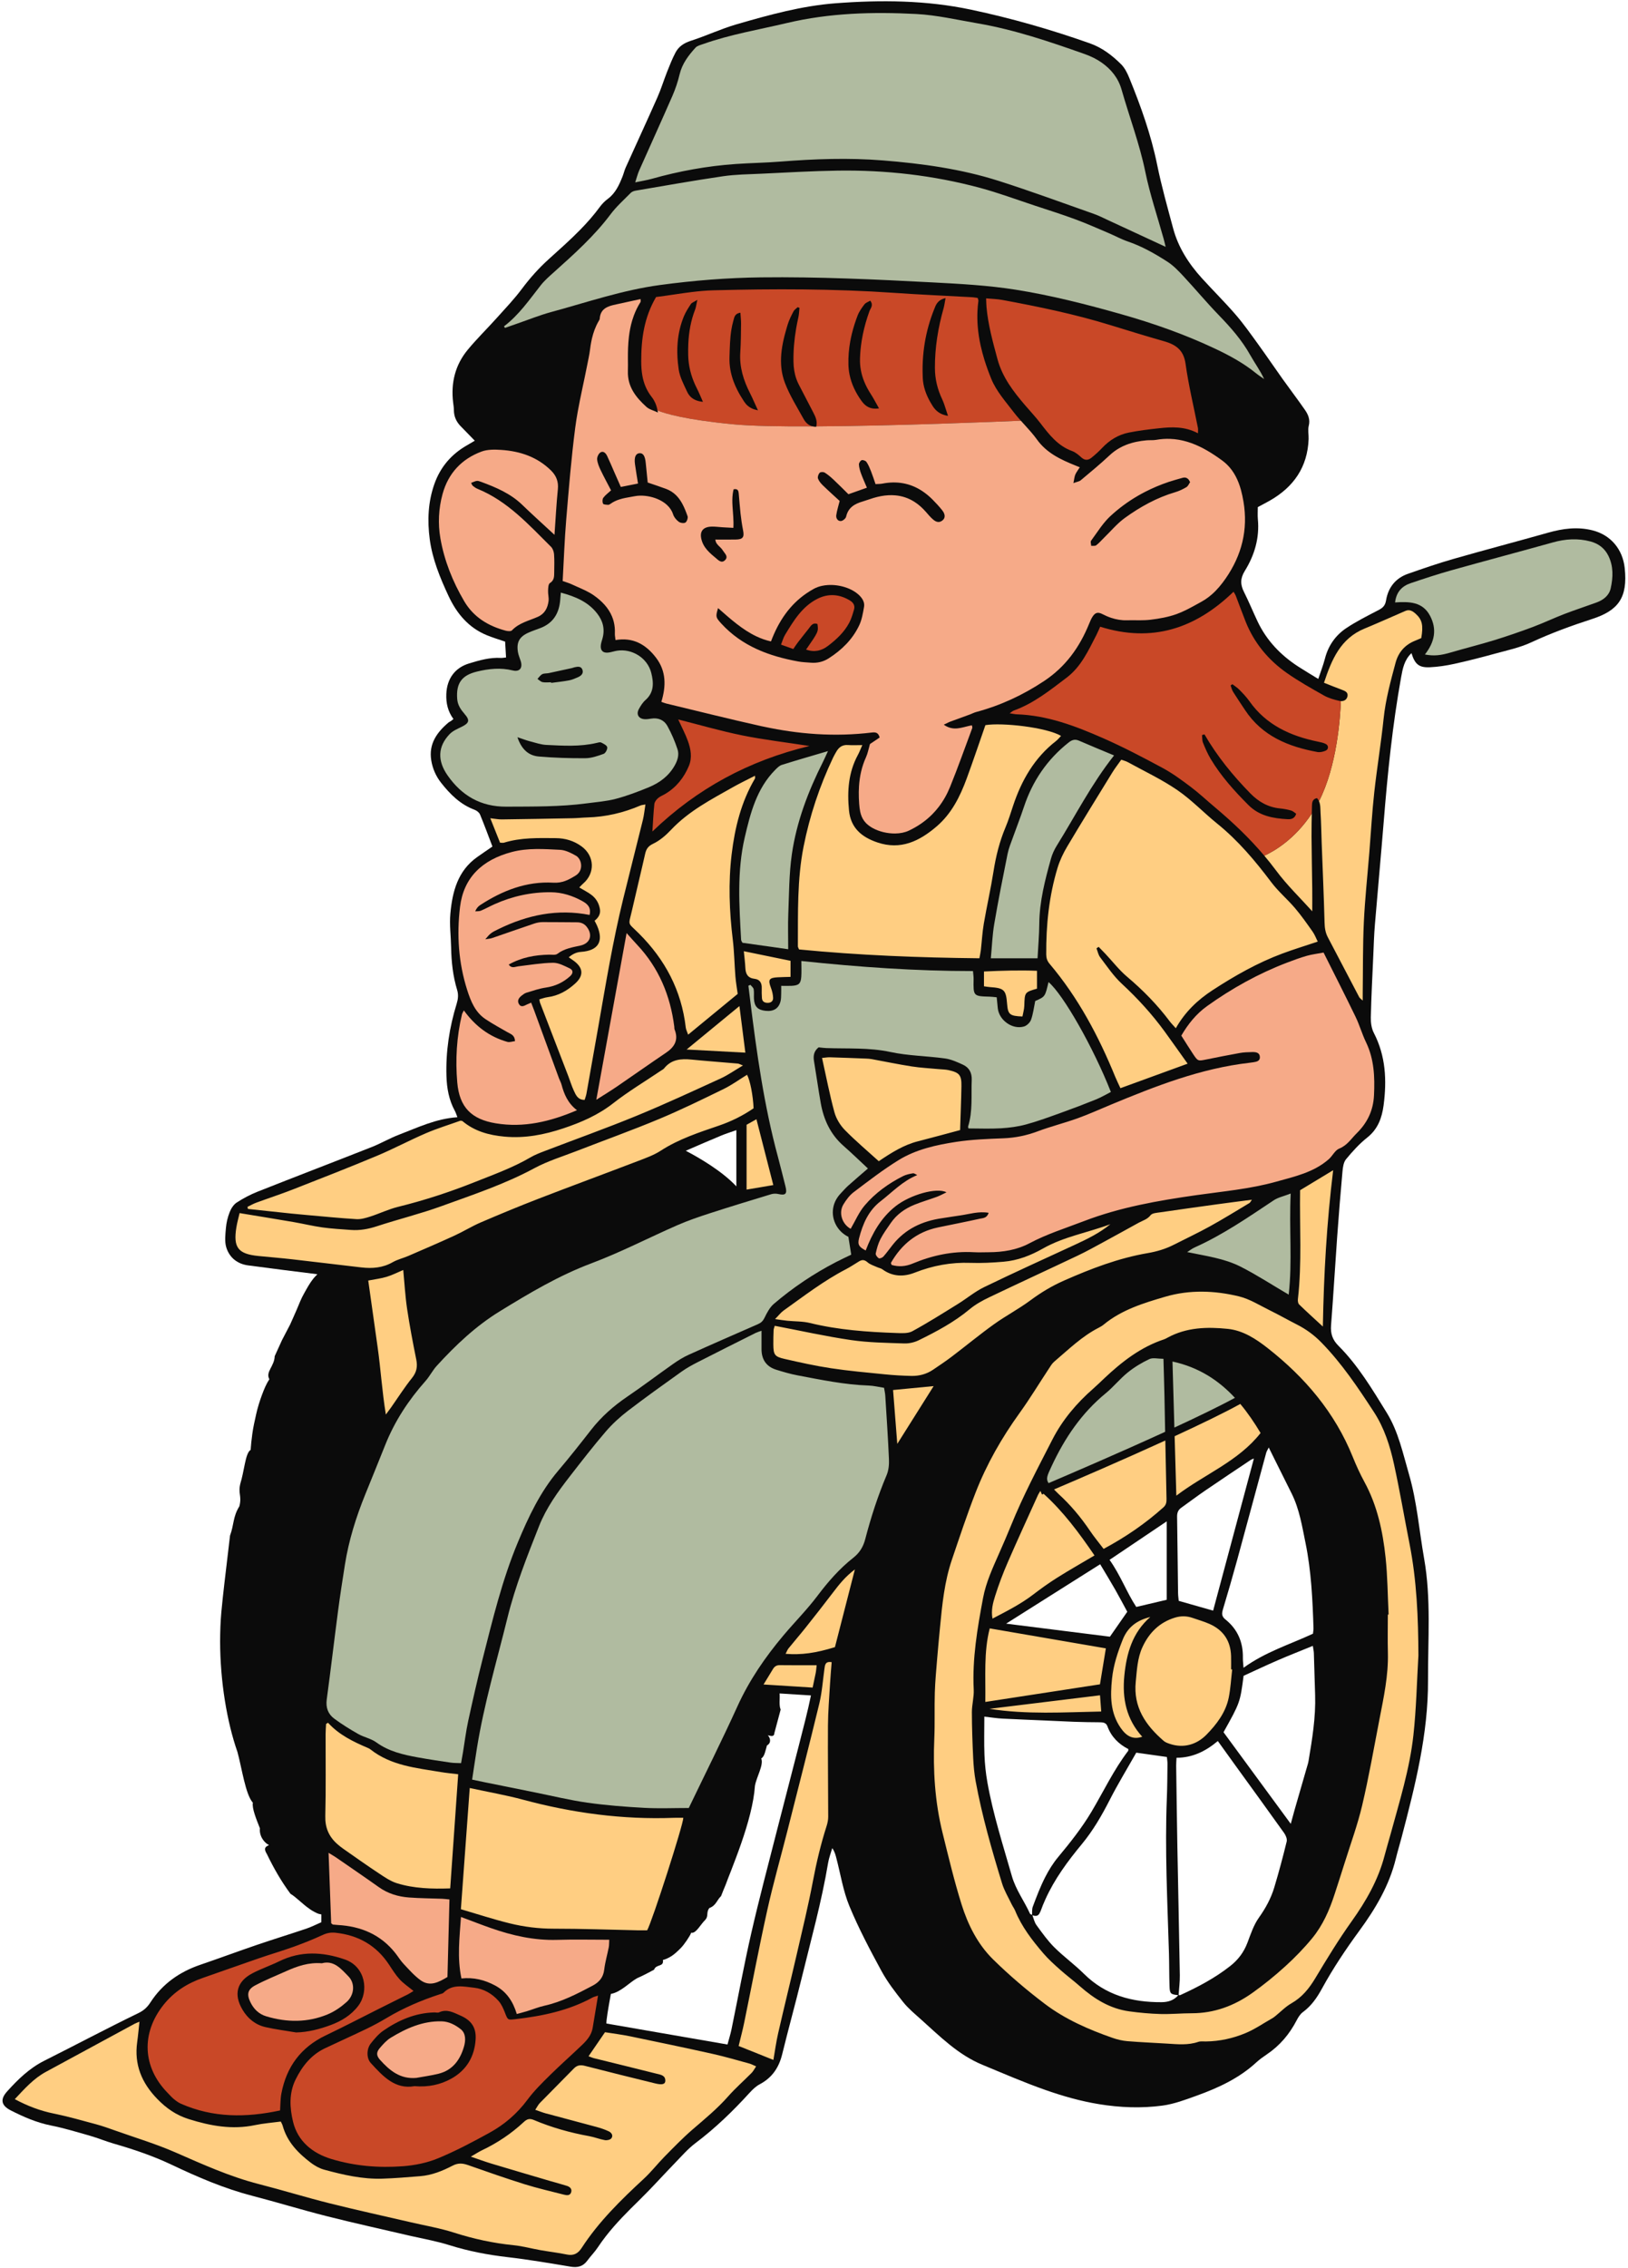 <?xml version="1.0" encoding="UTF-8"?><svg xmlns="http://www.w3.org/2000/svg" xmlns:xlink="http://www.w3.org/1999/xlink" height="540.9" preserveAspectRatio="xMidYMid meet" version="1.0" viewBox="-0.6 -0.3 388.6 540.9" width="388.6" zoomAndPan="magnify"><g id="change1_1"><path d="M387.214,135.181c-0.479-4.485-3.346-7.915-7.735-9.002c-3.565-0.883-7.033-0.424-10.514,0.56 c-7.563,2.137-15.166,4.131-22.722,6.294c-3.628,1.039-7.203,2.277-10.767,3.524c-2.972,1.039-4.724,3.28-5.224,6.32 c-0.205,1.249-0.76,1.786-1.768,2.312c-2.61,1.361-5.265,2.68-7.708,4.307c-2.579,1.718-4.317,4.182-5.111,7.267 c-0.408,1.583-1.013,3.114-1.596,4.868c-1.675-1.031-3.231-1.948-4.747-2.928c-4.218-2.728-7.591-6.235-9.756-10.815 c-1.099-2.325-2.072-4.713-3.232-7.007c-0.891-1.762-0.902-3.237,0.197-5.012c2.317-3.739,3.54-7.845,3.121-12.332 c-0.089-0.958-0.013-1.932-0.013-2.896c1.051-0.563,1.992-1.038,2.905-1.562c5.668-3.248,8.972-7.997,9.22-14.655 c0.039-1.056-0.222-2.17,0.032-3.161c0.388-1.515-0.149-2.706-0.922-3.821c-1.725-2.486-3.564-4.891-5.322-7.354 c-1.974-2.767-3.877-5.585-5.873-8.335c-1.729-2.383-3.429-4.803-5.351-7.025c-2.572-2.973-5.377-5.742-8.023-8.653 c-3.144-3.457-5.647-7.325-6.872-11.882c-1.355-5.041-2.779-10.075-3.82-15.185c-1.46-7.163-3.9-13.98-6.649-20.708 c-0.479-1.172-1.086-2.407-1.965-3.278c-2.148-2.13-4.525-3.953-7.472-4.993c-9.278-3.276-18.689-5.975-28.336-8.019 c-10.735-2.275-21.516-2.348-32.309-1.532c-8.074,0.611-15.934,2.779-23.706,5.035c-3.688,1.071-7.2,2.736-10.862,3.916 c-1.637,0.528-2.897,1.341-3.665,2.793c-0.772,1.461-1.384,3.011-1.994,4.551c-0.806,2.033-1.443,4.138-2.327,6.135 c-2.481,5.604-5.057,11.165-7.577,16.751c-0.31,0.687-0.474,1.437-0.754,2.139c-0.807,2.015-1.681,3.973-3.515,5.337 c-0.719,0.535-1.382,1.204-1.911,1.928c-1.41,1.93-2.98,3.702-4.633,5.393c-2.414,2.47-5.009,4.762-7.575,7.079 c-2.372,2.143-4.465,4.487-6.382,7.05c-1.849,2.472-4,4.723-6.068,7.025c-2.273,2.53-4.72,4.913-6.882,7.532 c-2.991,3.626-4.032,7.893-3.469,12.554c0.073,0.6,0.175,1.203,0.178,1.805c0.007,1.525,0.571,2.792,1.633,3.866 c1.093,1.106,2.171,2.226,3.356,3.445c-0.729,0.43-1.297,0.775-1.876,1.105c-3.7,2.107-6.308,5.146-7.744,9.159 c-1.54,4.305-1.724,8.782-1.132,13.228c0.633,4.755,2.461,9.198,4.482,13.528c1.946,4.169,4.752,7.563,9.132,9.366 c1.386,0.571,2.832,0.997,4.38,1.534c0.071,1.21,0.144,2.448,0.222,3.781c-0.531,0.048-0.901,0.128-1.265,0.107 c-2.624-0.151-5.107,0.571-7.56,1.315c-3.429,1.039-5.287,3.697-5.433,7.277c-0.089,2.191,0.373,4.192,1.698,5.977 c-0.255,0.209-0.415,0.358-0.593,0.482c-0.186,0.129-0.411,0.207-0.582,0.352c-2.787,2.358-4.755,5.113-4.121,9.016 c0.32,1.97,1.104,3.773,2.346,5.353c2.178,2.769,4.618,5.201,8.027,6.46c0.503,0.186,1.076,0.643,1.273,1.118 c1.04,2.503,1.971,5.052,2.957,7.631c-1.301,0.898-2.482,1.696-3.646,2.52c-4.641,3.283-5.908,8.245-6.39,13.45 c-0.248,2.687,0.129,5.428,0.18,8.146c0.064,3.422,0.428,6.802,1.431,10.082c0.352,1.149,0.232,2.194-0.113,3.312 c-1.731,5.61-2.612,11.353-2.435,17.231c0.087,2.895,0.583,5.715,2.003,8.304c0.229,0.418,0.362,0.889,0.612,1.52 c-5.147,0.342-9.53,2.484-14.034,4.206c-2.184,0.836-4.226,2.041-6.404,2.899c-9.07,3.578-18.178,7.059-27.245,10.646 c-1.744,0.69-3.436,1.582-5.007,2.605c-0.75,0.488-1.337,1.431-1.677,2.294c-0.467,1.184-0.776,2.476-0.886,3.744 c-0.136,1.568-0.356,3.274,0.102,4.716c0.752,2.37,2.617,3.884,5.169,4.225c5.514,0.738,11.035,1.432,16.556,2.114 c-0.316,0.319-0.626,0.648-0.924,0.993c-0.886,1.095-1.567,2.361-2.26,3.607c-0.721,1.235-1.194,2.576-1.739,3.826 c-0.531,1.257-1.089,2.442-1.58,3.566l-1.949,3.738l-1.738,3.819c-0.024,1.16-0.563,2.082-1.003,2.944 c-0.441,0.859-0.771,1.658-0.267,2.545c-0.672,0.995-1.233,2.304-1.769,3.749c-0.534,1.445-1.041,3.027-1.391,4.632 c-0.364,1.602-0.71,3.19-0.91,4.654c-0.2,1.465-0.335,2.786-0.402,3.827c-0.639,0.332-1.05,1.715-1.378,3.312 c-0.331,1.596-0.657,3.385-1.04,4.571c-0.681,2.596,0.385,2.961-0.266,5.549c-1.59,2.583-1.251,4.344-2.237,7.014 c-0.392,3.326-0.858,7.274-1.364,11.565c-0.267,2.143-0.473,4.374-0.705,6.662c-0.215,2.302-0.284,4.66-0.297,7.029 c0.02,9.477,1.614,19.125,4.136,26.33c1.051,3.792,1.899,10.118,3.683,12.115c-0.249,1.302,0.805,3.877,1.683,6.109 c-0.211,1.894,1.109,3.52,2.171,3.977c-0.609,0.368-1.507,0.546-0.473,2.22c1.589,3.29,3.413,6.479,5.6,9.418 c1.337,0.779,2.856,2.448,4.519,3.573c0.393,0.306,0.816,0.543,1.215,0.754c0.404,0.202,0.768,0.406,1.146,0.49 c0.168,0.043,0.328,0.073,0.483,0.094c-0.002,0.624-0.005,1.251-0.005,1.872c-1.362,0.587-2.44,1.144-3.577,1.527 c-3.939,1.325-7.912,2.547-11.845,3.887c-4.507,1.536-8.972,3.194-13.478,4.733c-4.964,1.695-9.033,4.545-11.903,8.986 c-0.733,1.133-1.562,1.907-2.884,2.548c-7.548,3.662-14.964,7.595-22.463,11.361c-3.534,1.775-6.289,4.46-8.87,7.331 c-1.716,1.909-1.362,3.358,0.918,4.516c3.036,1.543,6.131,2.892,9.522,3.574c3.176,0.638,6.294,1.582,9.414,2.475 c1.883,0.539,3.7,1.305,5.582,1.848c4.728,1.364,9.374,2.922,13.833,5.038c6.222,2.953,12.533,5.675,19.236,7.413 c5.927,1.536,11.784,3.342,17.719,4.844c6.52,1.651,13.093,3.092,19.644,4.623c0.289,0.067,0.58,0.128,0.869,0.193 c2.96,0.661,5.955,1.209,8.838,2.115c4.573,1.437,9.213,2.318,13.965,2.868c5.019,0.581,10.009,1.439,14.996,2.269 c1.677,0.279,2.959-0.057,3.98-1.447c0.806-1.097,1.788-2.071,2.533-3.205c0.59-0.898,1.222-1.758,1.875-2.599 c2.41-3.104,5.192-5.871,8.007-8.626c2.972-2.908,5.747-6.017,8.645-9.003c1.526-1.572,2.985-3.26,4.721-4.567 c4.741-3.571,8.971-7.658,12.955-12.033c0.703-0.772,1.504-1.543,2.413-2.023c2.955-1.561,4.588-3.98,5.37-7.184 c1.472-6.023,3.139-11.998,4.61-18.021c2.244-9.184,4.794-18.299,6.354-27.642c0.197-1.181,0.647-2.32,0.98-3.479 c0.613,0.874,0.794,1.679,1.003,2.476c0.995,3.801,1.601,7.765,3.093,11.36c2.197,5.297,4.897,10.402,7.64,15.45 c1.434,2.64,3.309,5.068,5.189,7.429c1.214,1.525,2.76,2.797,4.224,4.108c4.549,4.071,8.854,8.434,14.67,10.843 c4.997,2.07,9.956,4.223,15.043,6.009c4.156,1.459,8.397,2.675,12.816,3.393c5.061,0.823,10.106,1.017,15.13,0.343 c2.804-0.376,5.548-1.42,8.237-2.391c5.145-1.858,10.079-4.141,14.177-7.913c0.776-0.714,1.648-1.335,2.525-1.926 c3.086-2.078,5.394-4.816,7.102-8.107c0.373-0.719,0.845-1.487,1.477-1.954c2.044-1.509,3.358-3.408,4.599-5.678 c2.606-4.763,5.654-9.319,8.868-13.705c3.891-5.309,7.18-10.84,8.747-17.292c0.41-1.69,0.926-3.354,1.368-5.038 c3.229-12.305,6.358-24.598,6.301-37.489c-0.042-9.678,0.768-19.35-0.935-28.995c-1.182-6.699-1.699-13.524-3.608-20.085 c-1.456-5.004-2.536-10.19-5.311-14.684c-3.455-5.595-6.838-11.279-11.533-15.972c-1.419-1.418-1.911-2.902-1.759-4.861 c0.544-7.017,0.95-14.045,1.456-21.065c0.375-5.206,0.795-10.409,1.268-15.606c0.093-1.017,0.251-2.228,0.853-2.958 c1.535-1.859,3.188-3.688,5.072-5.177c2.551-2.015,3.503-4.738,3.892-7.682c0.784-5.94,0.521-11.771-2.334-17.272 c-0.559-1.077-0.745-2.47-0.717-3.708c0.113-4.917,0.373-9.83,0.591-14.744c0.107-2.42,0.176-4.844,0.375-7.257 c0.68-8.222,1.45-16.436,2.113-24.659c0.93-11.54,2.095-23.052,4.154-34.453c0.367-2.033,0.767-4.159,2.473-5.745 c0.817,2.646,1.787,3.481,4.395,3.361c1.948-0.09,3.908-0.387,5.816-0.806c3.246-0.713,6.471-1.539,9.677-2.422 c2.912-0.802,5.931-1.429,8.646-2.688c4.753-2.204,9.639-3.991,14.604-5.601C385.686,145.304,387.969,142.251,387.214,135.181z M193.373,101.397h-0.001l0,0H193.373z M171.547,270.545c1.096-0.461,2.241-0.809,3.618-1.299c0,4.564,0,8.93,0,13.409 c-3.436-3.672-8.875-6.822-12.071-8.492C165.896,272.925,168.721,271.733,171.547,270.545z M191.699,409.652 c-2.248,8.94-4.606,17.853-6.884,26.785c-2.073,8.128-4.234,16.237-6.106,24.411c-1.737,7.586-3.134,15.249-4.704,22.873 c-0.241,1.17-0.609,2.313-0.956,3.609c-9.827-1.703-19.334-3.35-28.901-5.008c-0.061-0.592,0.411-3.564,1.065-7.057 c2.421-0.45,4.402-2.717,6.261-3.75c1.384-0.603,2.723-1.309,4.052-2.028c0.508-1.418,2.381-0.565,2.111-2.322 c0.648-0.153,1.354-0.487,2.062-0.931c0.699-0.458,1.364-1.08,2-1.708c0.648-0.612,1.168-1.361,1.631-2.027 c0.447-0.685,0.853-1.278,1.062-1.844c1.076,0.335,2.313-2.071,3.289-2.982c0.498-0.53,0.532-0.987,0.559-1.433 c0.038-0.441,0.047-0.889,0.472-1.453c0.854-0.328,1.268-0.793,1.618-1.284c0.371-0.482,0.615-1.029,1.19-1.579 c0.311-0.859,0.717-1.766,1.104-2.732c0.355-0.972,0.752-1.993,1.177-3.051c0.811-2.13,1.71-4.419,2.517-6.772 c1.634-4.697,3.007-9.616,3.283-13.723c0.342-2.075,2.152-5.011,1.503-6.548c0.782-0.414,1.011-1.873,1.365-3.095 c1.101-0.614,0.823-1.783,0.209-2.429c0.702,0.148,1.502,0.484,1.572-0.56l1.491-5.566c-0.447-1.051-0.139-2.588-0.257-3.849 l7.493,0.472C192.579,405.939,192.165,407.802,191.699,409.652z M301.187,203.793C301.187,203.793,301.187,203.794,301.187,203.793 C301.187,203.794,301.187,203.793,301.187,203.793L301.187,203.793z M301.643,346.194c0.092-0.339,0.304-0.645,0.603-1.26 c0.562,1.133,0.99,2.001,1.422,2.867c1.35,2.709,2.704,5.416,4.052,8.126c1.847,3.712,2.486,7.781,3.303,11.769 c1.37,6.692,1.689,13.509,1.905,20.322c0.014,0.441-0.083,0.886-0.128,1.333c-5.529,2.564-11.352,4.34-16.571,8.126 c-0.067-0.969-0.168-1.676-0.155-2.382c0.069-3.72-1.262-6.817-4.169-9.143c-0.893-0.714-0.898-1.387-0.606-2.361 c1.172-3.913,2.315-7.835,3.394-11.775C297.03,363.282,299.321,354.733,301.643,346.194z M281.333,359.328 c1.907-1.361,3.777-2.775,5.711-4.097c3.618-2.474,7.269-4.899,10.91-7.338c0.18-0.121,0.401-0.18,0.75-0.332 c-3.257,12.14-6.48,24.155-9.734,36.286c-2.706-0.769-5.36-1.523-8.21-2.333c-0.049-0.552-0.151-1.206-0.16-1.862 c-0.081-6.057-0.131-12.114-0.231-18.17C280.354,360.565,280.582,359.864,281.333,359.328z M277.889,362.555 c0,6.32,0,12.582,0,18.702c-2.357,0.555-4.611,1.085-7.265,1.709c-2.255-3.41-3.753-7.546-6.374-11.234 C268.838,368.646,273.285,365.653,277.889,362.555z M262.006,372.782c1.342,2.254,2.479,4.104,3.554,5.989 c1.042,1.827,2.02,3.69,2.919,5.342c-1.389,1.995-2.706,3.888-4.142,5.95c-5.056-0.636-10.202-1.283-15.417-1.938 c-3.095-0.389-6.208-0.78-9.357-1.176c3.145-1.986,6.251-3.946,9.357-5.907C253.247,378.312,257.574,375.58,262.006,372.782z M245.256,456.122c-1.361-3.019-3.382-5.679-4.32-8.952c-2.125-7.417-4.498-14.765-5.85-22.379c-0.381-2.147-0.61-4.338-0.697-6.518 c-0.117-2.936-0.029-5.879-0.029-9.146c1.606,0.179,2.988,0.407,4.378,0.476c3.394,0.168,6.789,0.305,10.184,0.452 c2.273,0.098,4.545,0.211,6.819,0.302c2.042,0.083,4.087,0.097,6.131,0.117c0.795,0.007,1.546,0.067,1.864,0.944 c0.923,2.542,2.732,4.295,5,5.445c-0.021,0.285,0,0.374-0.035,0.42c-3.464,4.532-5.881,9.687-8.782,14.555 c-2.273,3.815-5.078,7.349-7.929,10.773c-1.234,1.482-2.217,3.075-3.068,4.729c-1.176,2.288-2.091,4.696-2.997,7.122 c-0.219,0.588-0.138,1.288-0.177,1.942C245.561,456.319,245.319,456.261,245.256,456.122z M276.703,477.231 c-7.03,0.055-13.405-1.642-18.585-6.781c-2.24-2.222-4.832-4.088-7.068-6.312c-0.762-0.758-1.46-1.584-2.129-2.437 c-0.73-0.931-1.424-1.895-2.118-2.849c-0.484-0.665-0.666-1.55-0.971-2.345c0.749,0.246,1.419,0.261,1.787-0.647 c0.057-0.14,0.145-0.267,0.195-0.409c0.329-0.932,0.707-1.834,1.106-2.723c2.177-4.848,5.322-9.096,8.716-13.198 c2.662-3.217,4.74-6.8,6.641-10.521c1.954-3.826,4.202-7.502,6.347-11.289c2.532,0.357,4.822,0.68,7.307,1.03 c0.047,0.518,0.149,1.086,0.143,1.654c-0.031,2.722-0.04,5.446-0.15,8.165c-0.498,12.328,0.136,24.639,0.501,36.955 c0.079,2.645,0.042,5.294,0.137,7.939c0.063,1.759,0.264,1.911,2.091,2.097C279.627,476.794,278.217,477.22,276.703,477.231z M306.531,438.905c-0.895,3.667-1.872,7.318-2.958,10.933c-0.786,2.616-2.068,4.977-3.68,7.239 c-1.245,1.747-1.949,3.911-2.724,5.954c-0.859,2.267-2.201,4.072-4.109,5.573c-3.66,2.878-7.726,5.024-11.934,6.94 c-0.108,0.049-0.259,0.003-0.396-0.014c0.105-1.569,0.317-3.139,0.292-4.706c-0.17-10.371-0.404-20.74-0.594-31.111 c-0.115-6.284-0.193-12.569-0.278-18.854c-0.008-0.587,0.05-1.175,0.085-1.92c3.807-0.007,6.933-1.542,9.857-3.992 c1.451,2.015,2.853,3.971,4.265,5.921c3.86,5.334,7.74,10.654,11.561,16.016C306.313,437.438,306.677,438.309,306.531,438.905z M311.738,419.742c-0.087,0.518-0.259,1.023-0.406,1.531c-0.963,3.337-1.933,6.673-2.893,10.011 c-0.29,1.007-0.555,2.021-0.936,3.414c-5.455-7.427-10.69-14.555-16.05-21.853c3.955-7.083,3.955-7.083,4.792-13.457 c2.688-1.224,5.409-2.514,8.171-3.708c2.688-1.163,5.418-2.228,8.354-3.428c0.111,0.762,0.229,1.246,0.245,1.733 c0.112,3.327,0.198,6.655,0.303,9.982C313.485,409.295,312.615,414.519,311.738,419.742z" fill="#0b0b0b"/></g><g id="change2_1"><path d="M77.392,405.032c0.954-7.047,1.779-14.111,2.707-21.161c0.484-3.675,1.052-7.339,1.633-11.001 c0.917-5.784,2.658-11.334,4.857-16.75c1.594-3.925,3.194-7.848,4.762-11.783c2.266-5.685,5.565-10.705,9.623-15.265 c0.996-1.119,1.679-2.52,2.688-3.624c4.502-4.925,9.295-9.471,15.055-13.007c7.035-4.319,14.058-8.507,21.858-11.435 c6.995-2.626,13.67-6.098,20.53-9.099c2.487-1.088,5.072-1.971,7.657-2.809c4.886-1.583,9.801-3.079,14.716-4.571 c0.525-0.159,1.158-0.17,1.695-0.048c1.748,0.396,2.174-0.033,1.711-1.841c-0.6-2.344-1.166-4.697-1.798-7.032 c-3.333-12.309-5.082-24.896-6.64-37.518c-0.135-1.095-0.269-2.191-0.404-3.286c0.162-0.07,0.324-0.14,0.486-0.21 c0.268,0.344,0.702,0.658,0.768,1.037c0.129,0.736,0.023,1.51,0.066,2.265c0.108,1.889,0.903,2.698,2.801,2.897 c1.919,0.201,3.158-0.588,3.566-2.352c0.135-0.581,0.114-1.201,0.138-1.804c0.021-0.512,0.004-1.025,0.004-1.803 c0.883,0,1.695,0.034,2.504-0.007c1.68-0.086,2.169-0.514,2.286-2.162c0.084-1.188,0.016-2.387,0.016-3.757 c13.798,1.454,27.279,2.403,40.972,2.401c0.061,0.749,0.158,1.326,0.147,1.901c-0.08,4.091-0.078,4.097,3.885,4.206 c0.448,0.012,0.894,0.078,1.629,0.145c0.086,0.877,0.163,1.749,0.258,2.619c0.315,2.864,3.482,5.148,6.247,4.352 c0.681-0.196,1.456-0.943,1.695-1.613c0.499-1.398,0.67-2.914,0.994-4.471c2.362-1.022,2.362-1.022,3.172-4.514 c3.494,2.922,10.721,15.613,14.887,26.211c-1.169,0.594-2.329,1.289-3.567,1.789c-2.732,1.105-5.49,2.154-8.264,3.15 c-2.771,0.995-5.541,2.024-8.377,2.798c-1.948,0.532-3.998,0.803-6.019,0.925c-2.551,0.154-5.119,0.037-7.768,0.037 c-0.016-0.091-0.129-0.318-0.075-0.492c1.12-3.621,0.705-7.357,0.857-11.051c0.071-1.712-0.604-2.987-2.124-3.674 c-1.362-0.615-2.783-1.274-4.238-1.474c-4.337-0.598-8.78-0.626-13.04-1.539c-5.116-1.096-10.227-0.759-15.347-0.939 c-0.595-0.021-1.188-0.114-1.797-0.176c-1.065,0.836-1.331,1.918-1.112,3.227c0.563,3.357,1.027,6.732,1.621,10.083 c0.706,3.979,2.334,7.481,5.449,10.208c1.963,1.718,3.834,3.542,5.813,5.38c-1.477,1.278-3.086,2.639-4.656,4.044 c-0.673,0.603-1.272,1.29-1.891,1.951c-0.827,0.883-1.355,1.857-1.624,2.848c-0.806,2.974,0.721,6.109,3.504,7.457 c0.209,1.311,0.417,2.624,0.675,4.249c-1.083,0.527-2.367,1.119-3.621,1.768c-5.324,2.757-10.284,6.075-14.837,9.964 c-0.983,0.84-1.655,2.129-2.235,3.325c-0.367,0.756-0.805,1.186-1.535,1.505c-5.54,2.42-11.081,4.838-16.59,7.327 c-1.3,0.587-2.534,1.362-3.704,2.184c-3.654,2.565-7.21,5.271-10.904,7.775c-3.291,2.231-6.214,4.8-8.664,7.939 c-2.562,3.281-5.141,6.553-7.834,9.726c-4.326,5.095-7.1,10.996-9.654,17.114c-3.753,8.991-6.007,18.397-8.396,27.776 c-1.251,4.911-2.37,9.858-3.447,14.81c-0.53,2.435-0.827,4.921-1.234,7.384c-0.135,0.817-0.285,1.631-0.469,2.682 c-0.871-0.041-1.685-0.012-2.477-0.128c-2.618-0.383-5.237-0.772-7.841-1.245c-3.501-0.636-6.931-1.413-9.925-3.588 c-1.255-0.911-2.934-1.213-4.308-1.99c-1.962-1.109-3.89-2.307-5.703-3.643C77.718,408.534,77.128,406.984,77.392,405.032z M203.077,371.24c1.515-1.191,2.378-2.616,2.857-4.457c1.354-5.201,3.009-10.304,5.105-15.267c0.479-1.135,0.606-2.512,0.552-3.762 c-0.217-5.063-0.563-10.121-0.878-15.18c-0.037-0.59-0.179-1.173-0.29-1.871c-1.271-0.195-2.455-0.5-3.647-0.54 c-5.773-0.193-11.4-1.376-17.043-2.441c-1.702-0.321-3.378-0.817-5.036-1.331c-2.401-0.744-3.531-2.459-3.526-4.951 c0.003-1.351,0-2.701,0-4.353c-0.721,0.268-1.082,0.365-1.408,0.529c-4.596,2.305-9.198,4.599-13.776,6.941 c-1.343,0.687-2.683,1.416-3.908,2.29c-4.311,3.075-8.624,6.15-12.826,9.371c-1.906,1.461-3.716,3.12-5.278,4.939 c-2.956,3.443-5.739,7.037-8.525,10.623c-2.881,3.708-5.632,7.494-7.384,11.924c-2.838,7.176-5.685,14.33-7.539,21.858 c-2.55,10.353-5.602,20.584-7.294,31.137c-0.391,2.439-0.746,4.883-1.136,7.451c1.086,0.229,1.959,0.419,2.835,0.596 c4.072,0.824,8.143,1.648,12.216,2.466c4.148,0.833,8.27,1.849,12.452,2.439c4.483,0.633,9.016,0.984,13.539,1.23 c3.53,0.193,7.079,0.039,10.67,0.039c3.872-8.048,7.906-16.095,11.632-24.283c2.823-6.204,6.613-11.713,10.965-16.881 c2.68-3.182,5.637-6.147,8.135-9.462C197.07,376.941,199.79,373.824,203.077,371.24z M175.016,38.816 c3.545-0.245,7.105-0.292,10.647-0.572c8.156-0.644,16.3-0.937,24.478-0.283c9.376,0.751,18.661,2.026,27.634,4.881 c7.629,2.427,15.147,5.204,22.702,7.862c1.208,0.425,2.358,1.018,3.525,1.557c4.447,2.053,8.889,4.116,13.633,6.314 c-0.194-0.787-0.32-1.359-0.477-1.923c-1.481-5.318-3.269-10.572-4.375-15.966c-1.374-6.705-3.798-13.063-5.663-19.601 c-0.794-2.783-2.474-4.84-4.734-6.439c-1.217-0.861-2.618-1.538-4.028-2.037c-8.411-2.977-16.861-5.847-25.69-7.356 c-4.838-0.827-9.675-1.959-14.551-2.214c-10.36-0.54-20.7-0.263-30.905,2.156c-6.688,1.585-13.486,2.71-19.99,5.018 c-0.63,0.224-1.391,0.398-1.805,0.855c-1.678,1.85-3.183,3.807-3.79,6.347c-0.42,1.756-1,3.498-1.722,5.153 c-2.602,5.961-5.305,11.878-7.944,17.823c-0.345,0.777-0.546,1.618-0.938,2.804c1.609-0.338,2.789-0.517,3.93-0.837 C161.525,40.509,168.207,39.286,175.016,38.816z M122.838,76.886c2.714-0.935,5.387-2.02,8.151-2.77 c8.593-2.333,17.018-5.232,25.933-6.435c8.043-1.085,16.065-1.732,24.173-1.829c13.633-0.162,27.236,0.485,40.836,1.198 c6.642,0.348,13.323,0.704,19.878,1.742c8.501,1.346,16.856,3.478,25.165,5.829c7.744,2.192,15.264,4.839,22.53,8.273 c3.433,1.623,6.743,3.423,9.702,5.827c0.615,0.5,1.292,0.925,1.94,1.385c-0.947-2.058-2.245-3.797-3.293-5.676 c-2.014-3.613-4.701-6.648-7.558-9.597c-2.893-2.986-5.557-6.191-8.393-9.234c-1.175-1.261-2.404-2.554-3.838-3.476 c-2.984-1.92-6.075-3.677-9.473-4.834c-1.567-0.534-3.036-1.349-4.567-1.998c-2.642-1.119-5.265-2.294-7.955-3.287 c-3.19-1.178-6.437-2.202-9.667-3.267c-4.374-1.442-8.703-3.058-13.146-4.25c-11.094-2.976-22.429-4.262-33.905-4.093 c-6.048,0.089-12.094,0.451-18.138,0.732c-3.097,0.144-6.22,0.17-9.278,0.617c-6.951,1.016-13.87,2.254-20.799,3.425 c-0.416,0.07-0.895,0.247-1.181,0.536c-1.642,1.664-3.415,3.241-4.809,5.099c-3.894,5.19-8.678,9.473-13.471,13.766 c-1.125,1.008-2.29,2.014-3.218,3.193c-2.71,3.441-5.191,7.071-8.757,9.769c0.079,0.124,0.158,0.249,0.237,0.373 C120.904,77.565,121.869,77.22,122.838,76.886z M120.228,192.094c-6.036,0.032-10.585-2.586-13.99-7.455 c-2.451-3.506-2.367-6.871,0.496-9.855c0.747-0.778,1.857-1.242,2.858-1.735c1.805-0.889,2.018-1.541,0.724-3.038 c-0.909-1.052-1.665-2.116-1.78-3.574c-0.295-3.755,1.05-5.672,4.712-6.56c2.818-0.684,5.628-0.986,8.517-0.278 c1.668,0.409,2.433-0.566,1.938-2.203c-0.218-0.721-0.547-1.421-0.67-2.157c-0.396-2.369,0.35-3.703,2.576-4.679 c0.898-0.394,1.831-0.708,2.75-1.055c3.134-1.185,4.531-3.588,4.771-6.804c0.033-0.446,0.073-0.892,0.137-1.662 c3.528,0.95,6.521,2.216,8.679,4.989c1.397,1.795,1.88,3.755,1.261,5.965c-0.143,0.51-0.322,1.018-0.388,1.539 c-0.168,1.314,0.535,1.993,1.869,1.803c0.672-0.096,1.323-0.328,1.994-0.434c3.588-0.564,7.266,1.726,8.165,5.265 c0.589,2.318,0.73,4.645-1.374,6.498c-0.662,0.583-1.169,1.394-1.593,2.183c-0.663,1.234-0.039,2.279,1.364,2.38 c0.521,0.037,1.058-0.044,1.578-0.128c1.686-0.274,3.095,0.324,3.88,1.743c0.977,1.767,1.792,3.653,2.421,5.571 c0.429,1.309,0.025,2.641-0.696,3.902c-1.428,2.499-3.596,4.094-6.15,5.148c-2.575,1.062-5.202,2.057-7.889,2.768 c-2.241,0.593-4.597,0.759-6.909,1.068C133.088,192.152,126.657,192.06,120.228,192.094z M127.69,161.626 c0.405,0.267,0.782,0.679,1.223,0.768c0.653,0.132,1.353,0.034,2.033,0.034c0.006,0.049,0.011,0.098,0.017,0.147 c1.418-0.192,2.845-0.334,4.25-0.597c0.731-0.137,1.439-0.449,2.128-0.75c0.733-0.322,1.373-0.854,1.103-1.735 c-0.292-0.952-1.134-0.816-1.899-0.646c-0.22,0.049-0.429,0.148-0.65,0.197c-1.835,0.404-3.669,0.81-5.508,1.196 c-0.515,0.108-1.108,0.027-1.55,0.256C128.381,160.73,128.066,161.238,127.69,161.626z M122.907,175.53 c1.01,2.977,2.718,4.401,5.132,4.604c3.679,0.309,7.384,0.432,11.077,0.405c1.467-0.011,2.968-0.53,4.373-1.042 c0.448-0.163,0.949-1.111,0.852-1.58c-0.096-0.462-0.884-0.849-1.44-1.118c-0.287-0.139-0.741,0.01-1.104,0.095 c-3.953,0.93-7.962,0.666-11.953,0.476c-1.327-0.063-2.641-0.525-3.946-0.862C125.053,176.291,124.236,175.97,122.907,175.53z M379.02,128.835c-3.002-0.796-5.959-0.602-8.942,0.23c-8.074,2.253-16.179,4.395-24.25,6.657c-3.269,0.916-6.499,1.984-9.717,3.071 c-2.071,0.699-3.425,2.102-3.707,4.592c3.298-0.213,6.54-0.217,8.335,3.166c1.711,3.224,1.126,6.26-1.216,9.248 c2.183,0.423,3.829,0.211,6.268-0.506c3.404-1.001,6.854-1.852,10.245-2.894c3.099-0.953,6.17-2.012,9.209-3.145 c2.545-0.948,5.004-2.124,7.54-3.101c2.538-0.977,5.128-1.817,7.684-2.748c1.646-0.599,3.012-1.648,3.4-3.386 c0.581-2.605,0.683-5.257-0.554-7.761C382.423,130.455,380.949,129.346,379.02,128.835z M254.5,176.775 c-5.148,4.057-8.656,9.223-10.71,15.43c-0.807,2.44-1.758,4.832-2.619,7.254c-0.456,1.281-0.994,2.554-1.261,3.878 c-1.12,5.56-2.229,11.125-3.183,16.715c-0.451,2.641-0.544,5.343-0.818,8.209c3.911,0,7.496,0,11.151,0 c0.149-2.814,0.392-5.517,0.415-8.222c0.045-5.361,1.375-10.478,2.799-15.578c0.301-1.079,0.797-2.142,1.391-3.095 c4.432-7.114,8.231-14.629,13.661-21.492c-2.93-1.226-5.655-2.336-8.353-3.511C256.01,175.944,255.31,176.137,254.5,176.775z M195.839,181.415c0.358-0.71,0.672-1.442,1.197-2.574c-3.997,1.182-7.528,2.192-11.029,3.295c-0.592,0.187-1.112,0.723-1.574,1.189 c-4.424,4.46-5.914,10.307-7.266,16.113c-1.872,8.041-1.315,16.233-0.868,24.391c0.015,0.269,0.23,0.528,0.323,0.727 c3.594,0.507,7.081,1,10.922,1.542c0-3.138-0.089-5.776,0.019-8.406c0.196-4.754,0.174-9.552,0.852-14.244 C189.535,195.692,192.317,188.408,195.839,181.415z M303.452,285.968c-6.107,4.057-12.137,8.231-18.867,11.24 c-0.642,0.287-1.209,0.742-1.81,1.12c4.46,0.935,8.844,1.497,12.76,3.484c3.868,1.963,7.521,4.348,11.475,6.668 c0.9-7.966,0.061-15.8,0.478-24.112C305.786,285.026,304.479,285.286,303.452,285.968z M277.353,332.688 c-0.058-2.864-0.153-5.728-0.24-8.906c-1.355,0-2.523-0.325-3.355,0.067c-1.823,0.858-3.597,1.927-5.165,3.192 c-1.875,1.513-3.408,3.446-5.272,4.974c-5.75,4.716-9.774,10.667-12.884,17.336c-1.071,2.297-1.44,3.025-0.75,4.086 c4.923-2.095,16.895-7.231,27.83-12.24C277.464,338.361,277.411,335.524,277.353,332.688z M279.269,324.431 c0.153,5.306,0.303,10.53,0.453,15.752c5.645-2.612,10.849-5.127,14.45-7.092C290.328,328.953,285.591,325.807,279.269,324.431z" fill="#b0bba0"/></g><g id="change3_1"><path d="M194.09,398.811c-0.242,1.128-0.479,2.258-0.716,3.387l-11.719-0.738c0.741-1.216,1.498-2.424,2.224-3.648 c0.369-0.622,0.845-0.975,1.646-0.963c2.858,0.042,5.718,0.017,8.806,0.017C194.251,397.543,194.224,398.188,194.09,398.811z M175.901,239.656c-4.362,3.584-8.358,6.866-12.608,10.358c4.843,0.259,9.245,0.495,14.021,0.75 C176.859,247.189,176.409,243.647,175.901,239.656z M314.79,319.871c4.905,5.011,8.772,10.797,12.575,16.627 c2.472,3.79,3.832,8.079,4.786,12.443c1.373,6.279,2.447,12.624,3.694,18.931c1.742,8.813,2.091,17.722,2.126,26.682 c-0.378,6.341-0.503,12.71-1.197,19.016c-0.888,8.068-3.329,15.829-5.459,23.638c-0.458,1.679-0.975,3.342-1.411,5.026 c-1.504,5.809-4.412,10.87-7.877,15.728c-3.113,4.364-5.914,8.96-8.675,13.561c-1.477,2.462-3.164,4.543-5.703,5.987 c-1.411,0.803-2.578,2.035-3.86,3.068c-0.234,0.189-0.481,0.368-0.742,0.516c-2.105,1.195-4.126,2.592-6.344,3.518 c-3,1.252-6.19,1.952-9.483,1.989c-0.601,0.007-1.249-0.089-1.796,0.097c-2.446,0.833-4.931,0.57-7.422,0.414 c-3.169-0.198-6.343-0.32-9.506-0.583c-1.19-0.099-2.394-0.388-3.524-0.782c-5.737-1.997-11.313-4.438-16.163-8.103 c-4.334-3.276-8.508-6.827-12.379-10.636c-3.655-3.597-5.983-8.23-7.506-13.093c-1.761-5.62-3.128-11.368-4.544-17.091 c-1.833-7.402-2.289-14.934-1.963-22.541c0.156-3.629,0.007-7.27,0.12-10.902c0.085-2.719,0.347-5.434,0.567-8.148 c0.201-2.488,0.443-4.973,0.68-7.457c0.518-5.427,1.06-10.859,2.826-16.058c1.824-5.37,3.606-10.76,5.664-16.041 c2.648-6.796,6.256-13.086,10.531-19.013c2.432-3.371,4.587-6.942,6.88-10.414c0.414-0.626,0.8-1.319,1.359-1.793 c3.399-2.883,6.597-6.037,10.627-8.094c0.403-0.206,0.805-0.437,1.152-0.723c4.32-3.565,9.579-5.164,14.776-6.68 c5.758-1.68,11.732-1.475,17.526-0.07c2.591,0.628,4.976,2.156,7.415,3.354c2.17,1.066,4.273,2.268,6.429,3.362 C311.146,316.711,313.067,318.11,314.79,319.871z M322.307,347.198c-4.282-10.616-11.425-18.999-20.322-25.971 c-2.802-2.196-5.882-4.21-9.507-4.582c-4.918-0.505-9.846-0.384-14.378,2.09c-0.265,0.145-0.531,0.302-0.815,0.396 c-5.59,1.843-10.095,5.35-14.304,9.315c-0.881,0.83-1.744,1.68-2.654,2.476c-3.969,3.472-7.328,7.437-9.741,12.148 c-3.447,6.73-6.997,13.411-9.841,20.434c-0.908,2.243-1.881,4.46-2.856,6.675c-1.523,3.462-3.131,6.902-3.834,10.646 c-1.355,7.218-2.598,14.446-2.23,21.853c0.089,1.785-0.443,3.593-0.44,5.39c0.006,3.619,0.137,7.24,0.309,10.855 c0.089,1.88,0.257,3.773,0.596,5.622c1.518,8.27,3.845,16.337,6.301,24.364c0.523,1.71,1.482,3.287,2.26,4.916 c0.259,0.543,0.638,1.034,0.864,1.588c1.567,3.843,4.075,7.07,6.734,10.176c1.223,1.428,2.648,2.695,4.056,3.95 c1.521,1.355,3.163,2.573,4.692,3.918c3.413,3.003,7.171,5.337,11.759,5.962c2.463,0.336,4.953,0.566,7.437,0.636 c2.491,0.07,4.989-0.182,7.483-0.181c5.343,0.003,10.109-1.774,14.391-4.804c2.772-1.962,5.427-4.123,7.942-6.406 c2.29-2.079,4.469-4.323,6.431-6.712c2.518-3.067,4.103-6.689,5.323-10.459c0.814-2.517,1.639-5.031,2.428-7.556 c1.419-4.539,3.073-9.025,4.158-13.644c1.591-6.769,2.793-13.63,4.112-20.461c1.018-5.272,2.172-10.526,2.028-15.955 c-0.08-3.026-0.014-6.056-0.014-9.085c0.062-0.002,0.123-0.005,0.185-0.007c-0.224-4.535-0.245-9.092-0.723-13.601 c-0.664-6.265-1.978-12.397-5.047-18.027C324.043,351.237,323.126,349.23,322.307,347.198z M169.546,489.571 c-6.565-1.461-13.148-2.839-19.734-4.198c-2.051-0.423-4.137-0.677-5.999-0.975c-1.397,2.038-2.619,3.819-3.929,5.73 c0.503,0.183,0.901,0.369,1.321,0.473c4.988,1.236,9.983,2.439,14.964,3.703c0.901,0.229,2.077,0.352,2.041,1.704 c-0.021,0.818-0.782,1.002-2.467,0.587c-5.575-1.373-11.152-2.74-16.712-4.174c-1.067-0.275-1.87-0.18-2.654,0.625 c-2.691,2.762-5.427,5.481-8.121,8.241c-0.389,0.399-0.639,0.934-1.09,1.612c0.988,0.339,1.747,0.65,2.533,0.862 c4.011,1.083,8.034,2.125,12.042,3.218c1.016,0.277,2.033,0.608,2.98,1.062c0.634,0.304,1.129,1,0.605,1.669 c-0.271,0.346-1.046,0.513-1.535,0.427c-1.26-0.222-2.471-0.718-3.731-0.947c-4.556-0.826-8.991-2.067-13.253-3.868 c-1.028-0.434-1.649-0.192-2.399,0.506c-2.957,2.75-6.279,4.975-9.93,6.71c-0.792,0.377-1.53,0.867-2.691,1.533 c1.923,0.654,3.394,1.203,4.895,1.655c4.699,1.414,9.409,2.794,14.117,4.182c1.303,0.384,2.621,0.716,3.914,1.13 c0.694,0.223,1.271,0.708,1.026,1.515c-0.261,0.86-1.039,0.764-1.715,0.59c-3.145-0.808-6.319-1.527-9.415-2.495 c-4.543-1.422-9.039-3.001-13.532-4.576c-1.279-0.448-2.359-0.519-3.649,0.153c-2.413,1.255-4.956,2.287-7.721,2.506 c-3.008,0.238-6.018,0.501-9.032,0.597c-4.737,0.15-9.321-0.908-13.851-2.135c-1.136-0.308-2.256-0.926-3.202-1.642 c-3.057-2.317-5.692-4.999-6.75-8.863c-0.095-0.348-0.3-0.666-0.449-0.986c-2.111,0.283-4.151,0.428-6.133,0.846 c-5.445,1.148-10.632,0.204-15.841-1.432c-3.007-0.944-5.336-2.572-7.506-4.804c-3.738-3.842-5.541-8.217-4.794-13.58 c0.215-1.546,0.349-3.104,0.541-4.842c-0.523,0.221-0.874,0.335-1.194,0.508c-7.049,3.815-14.091,7.642-21.142,11.453 c-2.918,1.577-5.061,3.996-7.426,6.511c3.08,1.648,6.067,2.772,9.283,3.43c3.396,0.694,6.742,1.643,10.091,2.549 c1.598,0.433,3.163,0.996,4.725,1.55c4.765,1.692,9.633,3.155,14.256,5.176c6.519,2.85,12.977,5.775,19.904,7.549 c5.636,1.443,11.202,3.162,16.845,4.576c6.449,1.616,12.949,3.028,19.425,4.534c3.46,0.804,6.988,1.401,10.36,2.482 c4.638,1.487,9.329,2.499,14.168,2.985c2.171,0.218,4.303,0.809,6.46,1.189c2.077,0.365,4.178,0.607,6.242,1.033 c1.639,0.339,2.676-0.221,3.568-1.592c4.079-6.274,9.382-11.449,14.842-16.494c1.773-1.638,3.264-3.576,4.964-5.298 c2.174-2.203,4.332-4.438,6.674-6.454c2.926-2.519,5.897-4.959,8.466-7.874c1.743-1.979,3.752-3.723,5.608-5.604 c0.404-0.41,0.667-0.958,1.072-1.556c-0.646-0.276-1.106-0.537-1.6-0.672C175.374,491.082,172.483,490.225,169.546,489.571z M263.29,227.229c1.706,1.818,3.249,3.828,5.141,5.426c3.781,3.194,7.212,6.682,10.179,10.638c0.386,0.515,0.853,0.97,1.454,1.647 c2.229-3.938,5.242-6.772,8.769-9.07c5.271-3.434,10.729-6.531,16.64-8.735c2.73-1.018,5.522-1.866,8.469-2.853 c-0.394-0.784-0.704-1.642-1.211-2.361c-1.35-1.913-2.696-3.842-4.211-5.622c-1.813-2.13-3.996-3.963-5.67-6.187 c-3.837-5.096-7.905-9.933-12.894-13.963c-3.235-2.613-6.136-5.687-9.55-8.021c-3.724-2.547-7.865-4.486-11.836-6.67 c-0.439-0.242-0.95-0.354-1.529-0.563c-0.752,1.07-1.498,2.021-2.128,3.043c-3.609,5.864-7.232,11.721-10.755,17.637 c-0.959,1.61-1.792,3.354-2.333,5.142c-2.031,6.714-2.74,13.622-2.693,20.621c0.006,0.868,0.219,1.547,0.812,2.248 c6.815,8.052,11.692,17.24,15.665,26.951c0.36,0.879,0.789,1.73,1.235,2.701c5.384-1.962,10.543-3.842,16.039-5.845 c-1.975-2.767-3.685-5.2-5.433-7.603c-3.037-4.175-6.489-7.958-10.288-11.473c-1.971-1.824-3.505-4.133-5.151-6.288 c-0.453-0.593-0.596-1.422-0.882-2.143c0.172-0.118,0.345-0.236,0.517-0.355C262.194,226.096,262.751,226.654,263.29,227.229z M234.613,172.65c-1.468,4.201-2.907,8.495-4.47,12.743c-1.582,4.298-3.606,8.362-7.17,11.414 c-4.096,3.507-8.564,5.704-14.146,3.817c-3.73-1.26-6.362-3.44-6.772-7.628c-0.45-4.599-0.141-9.072,2.121-13.239 c0.349-0.642,0.605-1.334,1.058-2.345c-1.368,0-2.404,0.06-3.431-0.015c-1.311-0.096-2.16,0.506-2.769,1.579 c-0.261,0.46-0.536,0.915-0.763,1.392c-3.232,6.797-5.604,13.907-7.061,21.268c-1.551,7.834-1.319,15.82-1.355,23.766 c-0.001,0.206,0.148,0.413,0.276,0.747c14.269,1.398,28.6,1.956,43.055,2.106c0.14-0.789,0.274-1.365,0.341-1.949 c0.24-2.104,0.349-4.229,0.706-6.312c0.715-4.173,1.665-8.308,2.322-12.489c0.568-3.612,1.437-7.104,2.856-10.476 c0.703-1.67,1.237-3.413,1.808-5.136c2.018-6.087,5.102-11.458,10.259-15.462c0.435-0.337,0.781-0.789,1.194-1.214 C249.153,173.157,238.554,171.993,234.613,172.65z M131.567,459.705c6.651-0.006,13.302,0.245,19.953,0.383 c0.817,0.017,1.635,0.002,2.354,0.002c1.198-2.098,8.647-25.258,8.63-26.833c-0.745,0-1.494-0.025-2.241,0.004 c-12.262,0.466-24.261-1.158-36.092-4.344c-3.995-1.076-8.09-1.78-12.646-2.764c-0.719,9.842-1.406,19.238-2.113,28.908 c3.956,1.158,7.748,2.407,11.613,3.359C124.466,459.268,127.976,459.709,131.567,459.705z M93.12,300.751 c1.168-0.669,2.535-0.979,3.783-1.518c3.672-1.588,7.348-3.168,10.984-4.834c2.128-0.975,4.132-2.227,6.281-3.149 c4.583-1.968,9.194-3.877,13.846-5.674c7.897-3.049,15.842-5.971,23.749-8.994c1.833-0.701,3.73-1.38,5.359-2.436 c4.314-2.797,9.137-4.35,13.92-5.99c2.958-1.015,5.694-2.372,8.238-4.121c-0.132-3.036-0.813-6.623-1.559-7.996 c-1.865,1.146-3.647,2.448-5.6,3.4c-5.095,2.484-10.194,4.982-15.421,7.162c-6.484,2.704-13.105,5.079-19.657,7.623 c-3.38,1.312-6.901,2.38-10.071,4.09c-7.1,3.83-14.711,6.343-22.231,9.073c-5.033,1.827-10.264,3.102-15.356,4.775 c-2.058,0.676-4.094,1.048-6.232,0.887c-2.261-0.171-4.532-0.289-6.775-0.6c-2.314-0.322-4.593-0.882-6.898-1.279 c-4.161-0.716-8.33-1.386-12.888-2.141c-0.244,1.066-0.575,2.217-0.766,3.391c-0.785,4.833,0.404,6.362,5.257,6.841 c2.709,0.267,5.423,0.489,8.127,0.796c5.484,0.622,10.962,1.302,16.446,1.931C88.251,302.284,90.755,302.105,93.12,300.751z M68.908,289.139c1.278,0.134,2.558,0.25,3.838,0.362c3.913,0.341,7.823,0.742,11.743,0.971c1.09,0.064,2.245-0.279,3.31-0.622 c2.229-0.718,4.37-1.757,6.633-2.314c6.254-1.539,12.339-3.529,18.323-5.914c4.498-1.793,9.052-3.417,13.256-5.874 c1.038-0.607,2.181-1.051,3.309-1.483c7.341-2.812,14.75-5.454,22.02-8.437c6.779-2.781,13.431-5.876,20.099-8.92 c1.701-0.776,3.252-1.881,5.307-3.09c-0.706-0.263-0.961-0.425-1.229-0.449c-3.69-0.324-7.385-0.589-11.071-0.954 c-2.506-0.249-4.808-0.051-6.525,2.099c-0.182,0.227-0.482,0.361-0.733,0.531c-3.825,2.58-7.806,4.96-11.433,7.795 c-3.606,2.819-7.655,4.565-11.89,5.979c-4.542,1.516-9.168,2.424-14.043,1.972c-3.731-0.346-7.126-1.271-10.034-3.698 c-0.1-0.083-0.284-0.065-0.48-0.105c-2.726,0.979-5.552,1.839-8.249,2.998c-3.956,1.7-7.766,3.745-11.738,5.405 c-6.625,2.769-13.317,5.38-20.005,7.996c-2.886,1.129-5.837,2.088-8.746,3.158c-0.725,0.266-1.402,0.661-2.101,0.997 c0.037,0.166,0.074,0.331,0.111,0.497C62.022,288.406,65.464,288.778,68.908,289.139z M163.656,246.476 c4-3.288,7.773-6.389,11.832-9.725c-0.174-1.283-0.428-2.697-0.545-4.123c-0.24-2.933-0.273-5.888-0.628-8.805 c-0.826-6.785-1.087-13.582-0.273-20.364c0.76-6.33,2.261-12.487,5.562-18.063c0.08-0.136,0.01-0.36,0.01-0.678 c-1.816,0.934-3.518,1.741-5.153,2.664c-5.261,2.97-10.649,5.742-14.884,10.239c-1.23,1.306-2.679,2.558-4.274,3.316 c-1.231,0.585-1.655,1.282-1.919,2.455c-0.994,4.424-2.084,8.827-3.086,13.25c-0.907,4.004-1.224,2.883,1.573,5.663 c6.281,6.245,10.203,13.623,11.22,22.48C163.146,245.253,163.391,245.699,163.656,246.476z M79.818,439.437 c0.502,0.456,1.042,0.876,1.598,1.264c2.791,1.947,5.565,3.92,8.404,5.796c1.376,0.909,2.797,1.896,4.344,2.373 c4.078,1.258,8.308,1.369,12.697,1.224c0.64-9.13,1.272-18.132,1.909-27.225c-1.428-0.176-2.781-0.292-4.116-0.517 c-5.873-0.987-11.899-1.511-16.838-5.416c-0.176-0.139-0.384-0.247-0.591-0.336c-3.488-1.485-6.887-3.115-9.522-6.011 c-0.155,0.091-0.311,0.183-0.466,0.274c-0.04,0.812-0.114,1.623-0.116,2.435c-0.015,6.511,0.091,13.025-0.074,19.532 C76.977,435.569,77.872,437.669,79.818,439.437z M276.356,288.845c-0.808,0.119-1.914,0.169-2.315,0.689 c-0.773,1.002-1.85,1.256-2.821,1.789c-2.782,1.527-5.554,3.071-8.345,4.581c-2.062,1.115-4.112,2.261-6.227,3.265 c-7.037,3.341-14.117,6.592-21.144,9.953c-1.626,0.778-3.257,1.677-4.633,2.823c-3.703,3.087-7.901,5.324-12.182,7.419 c-1.041,0.509-2.321,0.796-3.475,0.755c-4.233-0.148-8.5-0.196-12.677-0.805c-6.037-0.882-12.008-2.22-18.21-3.402 c-0.121,0.448-0.256,0.733-0.267,1.022c-0.045,1.134-0.079,2.271-0.067,3.405c0.025,2.463,0.283,2.925,2.668,3.47 c3.682,0.842,7.38,1.664,11.112,2.227c4.256,0.642,8.552,1.022,12.837,1.45c2.101,0.21,4.216,0.335,6.328,0.379 c1.846,0.039,3.608-0.415,5.162-1.466c1.503-1.016,3.018-2.023,4.463-3.118c3.374-2.558,6.642-5.261,10.08-7.727 c2.824-2.026,5.936-3.653,8.725-5.722c2.514-1.865,5.144-3.443,7.994-4.699c6.449-2.841,13.013-5.365,19.987-6.558 c2.2-0.376,4.254-0.988,6.222-1.987c2.899-1.472,5.845-2.859,8.69-4.429c3.174-1.753,6.26-3.666,9.374-5.527 c0.189-0.113,0.287-0.377,0.588-0.792c-3.003,0.394-5.696,0.732-8.384,1.102C285.34,287.563,280.846,288.186,276.356,288.845z M119.703,200.685c4.049-1.246,8.216-1.118,12.377-1.083c2.265,0.019,4.348,0.647,6.16,1.982c3.122,2.3,3.24,6.415,0.324,8.882 c-0.306,0.259-0.569,0.57-0.892,0.898c1.055,0.633,2.009,1.11,2.853,1.735c1.128,0.836,1.823,1.978,2.071,3.4 c0.219,1.256-0.413,2.113-1.272,2.807c0.246,0.483,0.434,0.811,0.585,1.156c1.646,3.773,0.314,5.976-3.812,6.267 c-1.093,0.077-1.991,0.492-2.939,1.29c0.492,0.344,0.852,0.586,1.201,0.841c2.302,1.685,2.402,3.539,0.334,5.416 c-1.894,1.719-4.017,2.929-6.599,3.259c-0.654,0.084-1.287,0.335-1.945,0.513c0.061,0.339,0.066,0.572,0.144,0.776 c2.251,5.854,4.511,11.705,6.765,17.558c0.435,1.129,0.78,2.297,1.287,3.391c0.494,1.065,0.956,2.273,2.606,2.258 c0.151-0.509,0.346-0.991,0.435-1.492c0.96-5.358,1.911-10.718,2.849-16.08c1.772-10.128,3.446-20.276,5.895-30.272 c1.547-6.314,3.168-12.61,4.72-18.923c0.281-1.142,0.389-2.326,0.61-3.693c-0.601,0.117-0.898,0.124-1.152,0.233 c-4.073,1.748-8.312,2.741-12.75,2.863c-1.134,0.031-2.265,0.162-3.398,0.184c-5.667,0.111-11.334,0.211-17.002,0.284 c-0.786,0.01-1.575-0.155-2.727-0.277c0.848,2.124,1.567,3.925,2.329,5.834C119.26,200.693,119.499,200.748,119.703,200.685z M196.185,397.764c-0.38,2.771-0.576,5.589-1.231,8.295c-2.453,10.136-5.051,20.237-7.612,30.346 c-1.597,6.3-3.393,12.555-4.801,18.897c-1.982,8.926-3.676,17.917-5.518,26.875c-0.377,1.834-0.868,3.645-1.315,5.503 c2.82,1.129,5.499,2.202,8.301,3.325c0.361-2.063,0.645-4.236,1.133-6.363c1.469-6.408,3.045-12.791,4.525-19.197 c1.31-5.671,2.686-11.332,3.768-17.047c0.846-4.469,1.889-8.865,3.275-13.19c0.226-0.704,0.379-1.467,0.379-2.202 c-0.005-7.263-0.106-14.526-0.057-21.789c0.022-3.323,0.304-6.645,0.496-9.966c0.099-1.709,0.257-3.415,0.388-5.112 C196.365,395.876,196.314,396.823,196.185,397.764z M238.957,300.627c-2.628,0.221-5.281,0.367-7.913,0.272 c-4.615-0.166-8.994,0.643-13.285,2.331c-2.638,1.038-5.318,0.989-7.754-0.802c-0.339-0.249-0.812-0.309-1.206-0.491 c-0.791-0.366-1.693-0.617-2.322-1.173c-0.711-0.628-1.29-0.658-2.016-0.223c-1.037,0.622-2.039,1.311-3.11,1.865 c-5.327,2.754-10.055,6.41-14.912,9.87c-0.633,0.451-1.12,1.107-2.037,2.036c1.334,0.182,2.127,0.315,2.926,0.395 c1.805,0.18,3.667,0.109,5.409,0.536c6.8,1.667,13.723,2.149,20.676,2.389c1.26,0.043,2.731,0.137,3.761-0.424 c3.708-2.019,7.284-4.284,10.878-6.506c2.114-1.306,4.054-2.947,6.272-4.022c7.138-3.458,14.366-6.732,21.568-10.058 c2.998-1.385,5.961-2.823,8.561-4.949c-5.349,2.012-11.067,2.95-16.107,5.807C245.424,299.139,242.321,300.345,238.957,300.627z M223.549,254.698c-2.18-0.208-4.377-0.312-6.537-0.648c-3.199-0.498-6.371-1.164-9.558-1.746c-0.444-0.081-0.901-0.108-1.354-0.125 c-2.872-0.112-5.744-0.223-8.616-0.31c-0.505-0.015-1.013,0.081-1.865,0.157c0.985,4.425,1.806,8.719,2.95,12.925 c0.419,1.541,1.365,3.108,2.488,4.255c2.561,2.614,5.38,4.976,8.102,7.447c3.087-2.076,5.963-3.882,9.32-4.738 c3.277-0.836,6.538-1.735,10.096-2.684c0.107-3.415,0.257-6.948,0.317-10.481c0.045-2.637-0.477-3.247-3.096-3.824 C225.065,254.764,224.299,254.769,223.549,254.698z M92.748,335.384c1.656-2.352,3.201-4.792,4.999-7.03 c1.119-1.393,1.352-2.724,1.013-4.405c-0.806-4.004-1.579-8.02-2.182-12.058c-0.451-3.022-0.616-6.087-0.923-9.292 c-1.313,0.553-2.592,1.213-3.947,1.626c-1.349,0.411-2.774,0.573-4.409,0.892c0.761,5.404,1.492,10.641,2.237,15.875 c0.738,5.181,1.046,10.423,1.966,16.083C92.145,336.205,92.455,335.801,92.748,335.384z M309.205,309.553 c-0.047,0.413,0.027,1.005,0.291,1.262c1.759,1.712,3.586,3.355,5.668,5.277c0.227-12.571,0.919-24.73,2.459-37.289 c-2.953,1.786-5.447,3.293-7.894,4.773C309.599,292.326,310.189,300.955,309.205,309.553z M198.193,379.58 c-2.143,2.816-4.331,5.599-6.534,8.37c-1.314,1.653-2.705,3.244-4.031,4.887c-0.289,0.358-0.448,0.822-0.706,1.314 c3.81,0.284,7.118-0.166,11.775-1.597c1.527-5.944,3.087-12.016,4.762-18.538C201.115,375.779,199.649,377.666,198.193,379.58z M234.273,234.937c0.515,0.071,0.946,0.157,1.38,0.187c3.43,0.23,3.883,0.663,4.137,3.983c0.195,2.546,0.618,2.922,3.667,3.032 c0.149-0.824,0.415-1.683,0.442-2.55c0.099-3.229,0.069-3.23,3.03-4.089c0-1.301,0-2.645,0-4.261 c-4.143-0.163-8.376-0.036-12.655,0.167C234.273,232.751,234.273,233.785,234.273,234.937z M183.986,282.345 c-1.345-5.246-2.661-10.379-4.026-15.701c-0.965,0.541-1.667,0.935-2.352,1.32c0,5.159,0,10.199,0,15.463 C179.866,283.043,181.852,282.707,183.986,282.345z M185.059,232.791c1.02-0.054,2.043-0.068,3.042-0.099c0-1.509,0-2.689,0-3.832 c-3.678-0.755-7.202-1.479-11.151-2.29c0.141,1.492,0.306,2.748,0.367,4.009c0.071,1.466,0.606,2.393,2.214,2.577 c1.257,0.144,1.749,1.021,1.693,2.264c-0.034,0.753,0.007,1.512,0.043,2.266c0.04,0.836,0.534,1.181,1.338,1.198 c0.835,0.017,1.363-0.419,1.333-1.194c-0.031-0.803-0.228-1.631-0.515-2.386C182.683,233.363,182.947,232.902,185.059,232.791z M213.579,344.073c3.022-4.797,5.939-9.427,8.68-13.778c-3.184,0.306-6.46,0.622-9.685,0.932 C212.906,335.474,213.239,339.722,213.579,344.073z M251.421,355.375c0.212,0.216,0.42,0.437,0.644,0.64 c2.866,2.615,5.334,5.564,7.504,8.78c1.002,1.486,2.157,2.869,3.263,4.325c5.266-2.828,9.984-6.061,14.28-9.913 c0.638-0.572,0.75-1.203,0.732-2.015c-0.105-4.64-0.196-9.281-0.285-13.922c-10.365,4.734-21.432,9.487-26.563,11.67 C251.129,355.078,251.269,355.221,251.421,355.375z M272.078,392.601c-1.183,2.594-1.294,5.403-1.576,8.196 c-0.615,6.101,2.371,10.415,6.684,14.129c0.385,0.332,0.92,0.519,1.415,0.688c3.385,1.15,6.518,0.128,8.779-2.178 c2.395-2.441,4.601-5.303,5.315-8.841c0.445-2.204,0.561-4.473,0.824-6.713c-0.086-0.01-0.172-0.019-0.257-0.029 c0-1.059,0.027-2.12-0.005-3.178c-0.11-3.607-1.837-6.173-5.11-7.639c-1.304-0.584-2.697-0.968-4.049-1.445 c-1.403-0.495-2.813-0.513-4.234-0.08C276.148,386.644,273.655,389.144,272.078,392.601z M280.189,356.426 c6.818-5.184,14.755-8.144,20.11-14.944c-1.474-2.467-3.064-4.806-4.846-6.933c-3.83,2.116-9.532,4.869-15.672,7.701 C279.917,346.95,280.052,351.653,280.189,356.426z M234.592,405.625c9.36-1.437,18.357-2.819,27.367-4.203 c0.488-2.972,0.947-5.773,1.408-8.576c-9.229-1.586-18.341-3.152-27.721-4.765C234.188,393.745,234.686,399.507,234.592,405.625z M247.749,355.288c-0.25,0.41-0.436,0.653-0.559,0.925c-2.424,5.363-4.892,10.707-7.238,16.104 c-1.139,2.622-2.162,5.308-3.017,8.034c-0.516,1.645-0.999,3.388-0.63,5.401c3.464-1.81,6.744-3.467,9.695-5.724 c1.855-1.419,3.761-2.787,5.736-4.03c2.865-1.803,5.813-3.472,8.919-5.312c-3.706-5.43-7.431-10.441-12.134-14.696 c-0.187,0.079-0.337,0.142-0.404,0.17L247.749,355.288z M273.966,385.366c-3.127,0.759-5.357,2.356-6.566,5.376 c-1.214,3.032-2.225,6.088-2.562,9.343c-0.426,4.116-0.443,8.136,2.085,11.763c1.413,2.026,2.968,2.801,5.126,2.076 c-3.778-4.174-4.814-9.071-4.275-14.539C268.306,394.004,269.693,389.104,273.966,385.366z M262.258,407.906 c-0.107-1.441-0.194-2.617-0.287-3.868c-8.915,1.09-17.651,2.158-26.387,3.226C244.434,408.66,253.283,408.083,262.258,407.906z M301.187,203.793C301.187,203.793,301.187,203.794,301.187,203.793c0.476,0.564,0.945,1.134,1.407,1.711 c0.479,0.603,0.953,1.212,1.414,1.834c2.576,3.477,5.748,6.512,8.626,9.715c0-1.879,0.017-3.602-0.003-5.325 c-0.05-4.163-0.142-8.326-0.171-12.49c-0.007-1.053,0.004-2.106,0.018-3.159c0.012-0.784,0.026-1.568,0.044-2.352 C308.491,199.861,303.536,202.717,301.187,203.793z M334.872,145.404c-3.253,1.407-6.484,2.868-9.761,4.216 c-5.725,2.354-7.832,7.354-9.68,12.923c1.517,0.598,2.899,1.169,4.3,1.684c0.76,0.279,1.507,0.611,1.311,1.551 c-0.041,0.195-0.114,0.356-0.202,0.499c-0.014,0.022-0.025,0.046-0.04,0.067c-0.091,0.13-0.201,0.236-0.324,0.321 c-0.019,0.013-0.039,0.025-0.058,0.037c-0.133,0.081-0.277,0.143-0.432,0.179c-0.002,0-0.003,0-0.005,0.001 c-0.168,0.037-0.345,0.05-0.525,0.038l0,0c-0.138,3.902-0.911,15.444-5.214,23.873l0,0c0.094,0.21,0.159,0.425,0.207,0.644 c0.003,0.012,0.005,0.025,0.008,0.037c0.096,0.459,0.115,0.932,0.13,1.399c0.006,0.207,0.012,0.414,0.025,0.617 c0.151,2.417,0.181,4.841,0.272,7.262c0.237,6.341,0.519,12.681,0.686,19.023c0.033,1.251,0.206,2.379,0.784,3.477 c2.501,4.754,4.981,9.52,7.486,14.271c0.137,0.26,0.435,0.436,0.838,0.825c0-0.761-0.005-1.213,0.001-1.665 c0.074-5.673,0.002-11.353,0.268-17.018c0.262-5.591,0.868-11.166,1.319-16.748c0.384-4.752,0.648-9.517,1.17-14.254 c0.646-5.865,1.623-11.695,2.231-17.563c0.472-4.549,1.667-8.908,2.842-13.288c0.672-2.505,2.183-4.277,4.595-5.263 c0.488-0.2,0.971-0.413,1.55-0.66c0.527-3.058,0.211-4.406-1.328-5.791C336.629,145.472,335.873,144.97,334.872,145.404z" fill="#ffce82"/></g><g id="change4_1"><path d="M86.849,483.609c-3.269,1.574-6.582,3.053-9.86,4.609c-3.297,1.565-5.423,4.222-7.019,7.438 c-1.636,3.295-1.405,6.812-0.626,10.068c1.116,4.666,4.627,7.538,9.154,8.911c5.555,1.684,11.309,2.155,17.066,1.724 c2.824-0.211,5.745-0.797,8.351-1.871c4.249-1.751,8.343-3.918,12.375-6.142c3.529-1.946,6.554-4.538,9.002-7.836 c1.568-2.112,3.476-3.99,5.357-5.846c2.528-2.494,5.202-4.838,7.762-7.3c1.145-1.102,2.176-2.33,2.454-3.989 c0.412-2.454,0.816-4.909,1.28-7.709c-0.597,0.203-0.977,0.274-1.299,0.45c-5.733,3.133-11.979,4.423-18.383,5.163 c-1.902,0.22-1.847,0.225-2.547-1.576c-0.376-0.968-0.821-1.982-1.494-2.748c-1.54-1.754-3.598-2.93-5.863-3.172 c-2.459-0.263-5.151-0.964-7.29,1.197c-0.194,0.196-0.544,0.249-0.831,0.343c-4.464,1.458-8.757,3.29-12.797,5.708 C90.085,481.961,88.482,482.823,86.849,483.609z M104.198,479.661c1.897-0.885,3.469,0.049,5.122,0.769 c2.528,1.101,3.781,2.8,3.612,5.635c-0.247,4.12-2.153,7.366-5.788,9.393c-2.617,1.46-5.492,2.075-8.803,1.805 c-4.653,0.831-7.562-2.378-10.441-5.527c-1.056-1.155-1.013-3.365,0.006-4.657c0.881-1.118,1.845-2.259,3.001-3.056 c3.651-2.517,7.638-4.231,12.168-4.348C103.452,479.665,103.889,479.805,104.198,479.661z M237.499,85.37 c-1.11-4.094-2.236-8.167-2.621-12.406c-0.054-0.592-0.056-1.189-0.096-2.099c1.358,0.125,2.62,0.143,3.843,0.369 c8.694,1.608,17.348,3.394,25.811,6.005c4.259,1.314,8.521,2.624,12.807,3.844c2.802,0.798,4.684,2.07,5.143,5.362 c0.717,5.149,1.955,10.225,2.961,15.334c0.055,0.282,0.007,0.584,0.007,1.259c-3.176-1.675-6.271-1.525-9.363-1.187 c-2.393,0.262-4.792,0.548-7.149,1.022c-2.503,0.502-4.619,1.804-6.382,3.684c-0.774,0.825-1.629,1.583-2.507,2.299 c-0.78,0.636-1.58,0.725-2.428-0.048c-0.662-0.604-1.401-1.234-2.221-1.532c-3.401-1.236-5.467-3.913-7.551-6.629 c-1.146-1.493-2.445-2.869-3.67-4.301C241.271,93.06,238.67,89.688,237.499,85.37z M40.914,500.352 c0.521,0.425,1.082,0.842,1.692,1.11c7.646,3.361,15.524,3.336,23.647,1.591c0.099-1.361,0.066-2.729,0.315-4.043 c1.207-6.369,4.655-11.03,10.578-13.852c4.3-2.049,8.523-4.258,12.784-6.39c2.295-1.148,4.598-2.28,6.89-3.433 c0.419-0.21,0.805-0.486,1.284-0.779c-1.222-1.003-2.379-1.763-3.289-2.751c-0.966-1.048-1.736-2.286-2.525-3.485 c-3.035-4.613-7.338-7.065-12.784-7.647c-1.087-0.116-2.036,0.045-3.054,0.514c-2.262,1.042-4.583,1.973-6.928,2.817 c-2.772,0.998-5.606,1.823-8.393,2.782c-4.431,1.523-8.84,3.111-13.269,4.641c-3.73,1.289-6.918,3.295-9.419,6.433 c-5.399,6.773-5.047,14.904,1.02,21.054C39.941,499.399,40.389,499.923,40.914,500.352z M59.657,470.338 c2.07-1.082,4.308-1.838,6.409-2.867c5.162-2.528,10.401-2.241,15.637-0.432c4.925,1.701,5.838,7.585,3.225,11.049 c-1.7,2.253-4.059,3.669-6.615,4.609c-2.609,0.959-5.333,1.688-8.221,1.755c-2.45-0.416-4.926-0.72-7.343-1.279 c-2.379-0.55-4.198-2.017-5.456-4.132C55.123,475.389,55.908,472.298,59.657,470.338z M163.827,182.399 c0.841-2,0.467-4.048-0.235-5.986c-0.613-1.691-1.472-3.294-2.305-5.118c5.153,1.3,10.168,2.765,15.271,3.798 c5.152,1.042,10.39,1.656,16.067,2.531c-14.513,3.493-26.834,10.145-37.502,20.397c0.167-2.51,0.252-4.538,0.472-6.551 c0.055-0.499,0.462-1.049,0.862-1.398c0.502-0.438,1.172-0.679,1.755-1.029C160.84,187.471,162.656,185.185,163.827,182.399z M203.257,145.07c-0.312,1.081-0.631,2.189-1.154,3.174c-1.193,2.246-3.023,3.948-5.027,5.478c-1.548,1.181-3.212,1.619-5.266,0.915 c2.964-4.289,2.964-4.289,2.716-6.103c-1.15-0.441-1.585,0.456-2.131,1.153c-0.839,1.071-1.697,2.127-2.525,3.207 c-0.415,0.541-0.781,1.119-1.113,1.599c-1.218-0.434-1.984-0.707-2.928-1.043c0.342-0.852,0.544-1.646,0.95-2.317 c2.043-3.371,4.097-6.794,7.781-8.636c2.601-1.3,5.26-1.092,7.768,0.458C203.127,143.45,203.518,144.166,203.257,145.07z M319.455,166.918c-0.123-0.008-0.247-0.024-0.37-0.053c-1.24-0.295-2.522-0.64-3.619-1.26c-3.028-1.709-6.08-3.414-8.92-5.409 c-4.42-3.104-7.786-7.159-9.814-12.228c-0.815-2.036-1.55-4.105-2.343-6.15c-0.142-0.367-0.387-0.695-0.551-0.983 c-9.122,8.819-19.475,12.21-31.834,8.338c-0.286,0.632-0.566,1.332-0.911,1.999c-1.91,3.696-3.633,7.537-7.08,10.146 c-3.979,3.012-7.883,6.155-12.671,7.87c-0.225,0.081-0.411,0.273-0.941,0.636c0.825,0.123,1.25,0.229,1.677,0.243 c7.335,0.239,14.056,2.807,20.634,5.696c4.838,2.125,9.537,4.588,14.192,7.097c2.372,1.279,4.577,2.903,6.738,4.53 c1.992,1.499,3.813,3.223,5.728,4.826c0.964,0.807,1.91,1.629,2.845,2.462c0.164,0.146,0.329,0.292,0.492,0.439 c1.983,1.786,3.898,3.636,5.721,5.58c0.002,0.002,0.003,0.003,0.005,0.005c0.942,1.005,1.861,2.034,2.753,3.09l0,0 c2.349-1.076,7.304-3.933,11.334-10.064c0.013-0.585,0.023-1.17,0.038-1.755c0.02-0.807,0.05-1.679,1.204-1.921 c0.107,0.118,0.197,0.24,0.278,0.365c0.077,0.122,0.143,0.246,0.199,0.372c0,0,0,0.001,0.001,0.001 C318.544,182.362,319.318,170.82,319.455,166.918L319.455,166.918z M306.762,195.088c-3.447-0.182-6.769-0.781-9.35-3.363 c-3.368-3.37-6.557-6.897-9.018-11.004c-0.732-1.221-1.304-2.549-1.84-3.872c-0.224-0.553-0.165-1.221-0.234-1.837 c0.195-0.052,0.389-0.104,0.584-0.156c3.006,5.193,6.755,9.791,10.942,14.065c1.992,2.033,4.254,3.312,7.091,3.599 c0.897,0.091,1.798,0.254,2.663,0.503c0.447,0.128,0.82,0.516,1.198,0.768C308.43,194.965,307.598,195.132,306.762,195.088z M315.812,178.75c-0.594,0.253-1.337,0.424-1.955,0.311c-6.942-1.277-13.181-3.805-17.272-10.017 c-0.954-1.448-1.936-2.879-2.855-4.349c-0.281-0.45-0.396-1.003-0.587-1.51c0.142-0.099,0.283-0.198,0.425-0.297 c0.563,0.438,1.182,0.821,1.675,1.327c0.841,0.862,1.691,1.74,2.382,2.72c4.001,5.671,9.776,8.295,16.319,9.645 c0.657,0.136,1.348,0.263,1.93,0.571C316.579,177.521,316.548,178.436,315.812,178.75z M193.372,101.397L193.372,101.397 c-0.241-0.06-0.464-0.144-0.672-0.25c-0.002-0.001-0.003-0.002-0.004-0.002c-0.4-0.206-0.737-0.496-1.023-0.845 c-0.024-0.03-0.048-0.061-0.071-0.092c-0.13-0.168-0.251-0.346-0.357-0.539l-0.001-0.001c-0.391-0.709-0.795-1.414-1.198-2.12 s-0.806-1.413-1.195-2.125c-0.779-1.424-1.506-2.869-2.08-4.371c-0.222-0.582-0.401-1.166-0.541-1.75 c-0.21-0.876-0.331-1.753-0.381-2.63c-0.033-0.585-0.034-1.17-0.008-1.754s0.08-1.169,0.156-1.752 c0.076-0.584,0.175-1.166,0.292-1.748s0.251-1.163,0.399-1.742s0.309-1.158,0.479-1.734c0.085-0.288,0.172-0.576,0.26-0.863 c0.083-0.268,0.177-0.533,0.28-0.796c0.206-0.525,0.448-1.04,0.703-1.547c0.127-0.253,0.258-0.505,0.388-0.755 c0.211-0.405,0.665-0.682,1.008-1.018c0.143,0.053,0.285,0.106,0.428,0.159c-0.022,0.193-0.039,0.386-0.055,0.58 c-0.033,0.388-0.061,0.777-0.115,1.16c-0.027,0.192-0.06,0.382-0.103,0.569c-0.198,0.868-0.373,1.739-0.523,2.611 c-0.451,2.618-0.679,5.257-0.635,7.937c0.024,1.45,0.232,2.831,0.706,4.151c0.158,0.44,0.345,0.874,0.565,1.301 c1.139,2.214,2.297,4.418,3.443,6.628c0.538,1.038,1.042,2.085,0.726,3.334c18.649-0.108,42.38-1.072,48.833-1.347l-0.001-0.001 c-0.156-0.174-0.308-0.352-0.461-0.527c-0.401-0.458-0.795-0.922-1.163-1.404c-1.967-2.578-4.239-5.113-5.435-8.051 c-0.15-0.369-0.297-0.738-0.44-1.109c-0.286-0.742-0.558-1.488-0.811-2.239c-0.127-0.375-0.249-0.752-0.367-1.13 c-0.353-1.133-0.661-2.278-0.916-3.432c-0.17-0.77-0.315-1.545-0.434-2.324c-0.118-0.78-0.21-1.564-0.27-2.353 c-0.091-1.184-0.114-2.379-0.058-3.586c0.037-0.804,0.11-1.614,0.221-2.428c0.013-0.098-0.012-0.201-0.049-0.316 c-0.038-0.115-0.089-0.242-0.127-0.387c-0.23-0.03-0.454-0.067-0.677-0.1c-0.223-0.032-0.443-0.06-0.664-0.073 c-6.194-0.346-12.395-0.609-18.583-1.037c-1.796-0.124-3.592-0.233-5.388-0.327c-3.622-0.19-7.245-0.321-10.869-0.404 c-3.555-0.081-7.111-0.117-10.666-0.114c-0.009,0-0.017,0-0.026,0c-3.594,0.003-7.189,0.043-10.783,0.112 c-1.797,0.034-3.594,0.076-5.391,0.123c-1.746,0.046-3.49,0.207-5.22,0.419c-2.883,0.353-5.73,0.846-8.493,1.182 c-2.89,4.939-3.55,10.022-3.544,15.346c0.001,1.187,0.075,2.324,0.271,3.414c0.326,1.816,0.991,3.502,2.223,5.07 c0.177,0.226,0.336,0.463,0.485,0.709c0.119,0.201,0.225,0.413,0.324,0.632c0.019,0.041,0.041,0.08,0.06,0.121 c0.228,0.529,0.403,1.114,0.527,1.777c1.777,0.725,6.618,2.208,18.204,3.305C178.734,101.309,185.569,101.431,193.372,101.397z M219.855,83.524c0.076-0.69,0.171-1.378,0.285-2.062c0.227-1.368,0.528-2.725,0.905-4.067c0.377-1.343,0.83-2.672,1.361-3.988 c0.153-0.38,0.299-0.78,0.523-1.154c0.075-0.125,0.158-0.247,0.254-0.364c0.191-0.235,0.429-0.453,0.74-0.639 c0.311-0.187,0.696-0.342,1.178-0.454c-0.194,1.031-0.271,1.726-0.459,2.39c-1.323,4.675-2.102,9.413-2.08,14.295 c0.003,0.66,0.043,1.307,0.118,1.942s0.186,1.259,0.331,1.874c0.29,1.23,0.718,2.426,1.277,3.608 c0.375,0.793,0.644,1.644,0.937,2.569c0.144,0.455,0.291,0.921,0.462,1.418c-0.231-0.041-0.45-0.089-0.656-0.144 c-0.62-0.167-1.133-0.4-1.569-0.694c-0.291-0.196-0.548-0.418-0.78-0.665s-0.439-0.519-0.63-0.813 c-0.227-0.349-0.437-0.705-0.638-1.064c-0.989-1.76-1.659-3.643-1.753-5.696c-0.024-0.53-0.038-1.059-0.042-1.587 C219.604,86.645,219.683,85.077,219.855,83.524z M202.356,81.1c0.111-0.612,0.242-1.22,0.39-1.825 c0.356-1.451,0.815-2.882,1.354-4.295c0.185-0.484,0.435-0.949,0.72-1.397c0.284-0.448,0.602-0.879,0.922-1.294 c0.157-0.204,0.386-0.353,0.635-0.485c0.248-0.133,0.515-0.25,0.748-0.391c0.839,1.103,0.069,1.791-0.19,2.506 c-0.66,1.824-1.193,3.667-1.577,5.542c-0.096,0.469-0.182,0.939-0.259,1.412c-0.23,1.419-0.373,2.857-0.419,4.319 c-0.062,1.983,0.31,3.8,1.008,5.518c0.419,1.031,0.954,2.027,1.584,3.001c0.673,1.042,1.24,2.154,1.947,3.394 c-0.258,0.038-0.502,0.059-0.734,0.064c-0.232,0.005-0.451-0.007-0.659-0.033c-1.041-0.131-1.8-0.635-2.428-1.36 c-0.126-0.145-0.246-0.299-0.362-0.461c-1.385-1.928-2.393-3.998-2.85-6.267c-0.152-0.756-0.243-1.535-0.267-2.338 C201.862,84.805,202.022,82.936,202.356,81.1z M164.31,94.392c-0.394-0.37-0.694-0.817-0.928-1.326 c-0.783-1.702-1.715-3.441-1.982-5.253c-0.079-0.536-0.145-1.072-0.197-1.608c-0.156-1.608-0.184-3.214-0.05-4.806 c0.09-1.061,0.252-2.117,0.497-3.162c0.245-1.045,0.574-2.081,0.996-3.104c0.214-0.517,0.477-1.015,0.764-1.502 s0.599-0.962,0.908-1.431c0.205-0.311,0.675-0.447,1.54-0.982l0,0c-0.064,0.284-0.116,0.537-0.162,0.765 c-0.137,0.684-0.213,1.145-0.379,1.571c-1.024,2.631-1.488,5.337-1.619,8.1c-0.044,0.921-0.051,1.848-0.029,2.781 c0.058,2.5,0.652,4.83,1.667,7.061c0.145,0.319,0.299,0.635,0.461,0.95c0.468,0.91,0.844,1.867,1.39,3.091 C165.883,95.415,164.966,95.009,164.31,94.392z M173.716,87.755c-0.154-0.926-0.223-1.882-0.191-2.875 c0.036-1.105,0.061-2.209,0.122-3.307c0.061-1.099,0.158-2.193,0.337-3.279c0.119-0.724,0.275-1.443,0.481-2.158 c0.054-0.188,0.099-0.385,0.158-0.578s0.132-0.382,0.24-0.554c0.218-0.344,0.58-0.621,1.267-0.727 c0.061,0.973,0.169,1.827,0.158,2.68c-0.028,2.262-0.034,4.529-0.184,6.784c-0.117,1.758,0.077,3.432,0.495,5.051 c0.419,1.619,1.062,3.182,1.846,4.719c0.153,0.299,0.3,0.602,0.446,0.911c0.44,0.93,0.874,1.931,1.432,3.141 c-1.102-0.203-1.862-0.581-2.443-1.086c-0.349-0.303-0.632-0.652-0.887-1.037c-0.594-0.9-1.139-1.815-1.612-2.754 c-0.315-0.626-0.599-1.262-0.844-1.911C174.17,89.801,173.889,88.797,173.716,87.755z" fill="#c94827"/></g><g id="change5_1"><path d="M325.468,248.286c1.946,4.036,2.109,8.272,1.904,12.636c-0.17,3.623-1.586,6.568-4.108,9.044 c-1.321,1.296-2.282,2.924-4.199,3.679c-1.002,0.395-1.591,1.742-2.484,2.526c-3.605,3.167-8.169,4.145-12.605,5.383 c-6.217,1.735-12.634,2.29-18.994,3.195c-9.136,1.3-18.192,2.875-26.889,6.211c-4.37,1.677-8.826,3.067-12.991,5.284 c-2.969,1.581-6.286,2.106-9.658,2.123c-1.211,0.006-2.425,0.059-3.632-0.007c-5.089-0.279-9.924,0.768-14.592,2.718 c-1.659,0.693-3.325,0.818-4.997,0.314c-0.072-0.249-0.191-0.435-0.141-0.523c2.538-4.41,6.175-7.368,11.228-8.422 c3.326-0.693,6.662-1.337,9.978-2.074c0.72-0.16,1.695-0.1,2.099-1.411c-2.455-0.41-4.565,0.317-6.712,0.616 c-1.494,0.208-2.981,0.469-4.474,0.685c-4.663,0.674-8.682,2.541-11.685,6.293c-0.756,0.945-1.452,1.942-2.255,2.845 c-0.241,0.272-0.882,0.531-1.103,0.399c-0.359-0.214-0.793-0.815-0.721-1.149c0.253-1.167,0.578-2.358,1.121-3.413 c0.689-1.338,1.595-2.569,2.45-3.817c1.414-2.065,3.385-3.458,5.665-4.384c1.747-0.71,3.569-1.233,5.342-1.883 c0.722-0.265,1.4-0.648,2.305-1.075c-2.293-1.245-8.671,0.581-12.139,3.308c-3.49,2.746-5.584,6.485-7.142,10.564 c-1.58-0.83-1.978-1.385-1.588-2.903c0.879-3.418,2.225-6.592,5.147-8.849c2.794-2.157,5.234-4.815,8.75-6.236 c-0.348-0.151-0.724-0.471-1.039-0.419c-0.812,0.133-1.656,0.314-2.383,0.681c-3.472,1.756-6.62,4.023-9.129,6.979 c-1.383,1.629-2.246,3.701-3.346,5.578c-2.047-1.119-2.946-3.82-1.727-5.828c0.656-1.081,1.467-2.174,2.461-2.926 c3.497-2.641,6.979-5.338,10.702-7.632c4.17-2.569,8.974-3.622,13.755-4.354c3.721-0.57,7.519-0.703,11.29-0.854 c2.834-0.114,5.509-0.665,8.167-1.662c3.108-1.165,6.35-1.969,9.476-3.091c2.699-0.969,5.32-2.157,7.971-3.258 c10.697-4.441,21.46-8.665,33.096-9.996c0.301-0.034,0.601-0.075,0.9-0.122c0.768-0.121,1.636-0.264,1.588-1.254 c-0.054-1.115-1.005-1.196-1.857-1.179c-0.981,0.02-1.974,0.048-2.936,0.219c-2.678,0.475-5.345,1.015-8.013,1.55 c-1.969,0.395-1.995,0.417-3.143-1.304c-0.922-1.382-1.793-2.799-2.807-4.389c1.583-2.709,3.528-5.165,6.143-7.036 c5.931-4.244,12.264-7.762,19.085-10.368c1.552-0.593,3.117-1.17,4.713-1.627c1.215-0.348,2.487-0.493,4.014-0.782 c2.593,5.183,5.169,10.223,7.635,15.317C323.922,244.173,324.517,246.315,325.468,248.286z M117.767,267.623 c6.666,1.091,12.898-0.374,19.356-3.126c-2.199-1.693-3.077-3.833-3.691-6.129c-0.135-0.507-0.417-0.973-0.599-1.469 c-1.978-5.393-3.948-10.788-5.923-16.182c-0.226-0.617-0.472-1.227-0.724-1.88c-0.454,0.197-0.736,0.304-1.004,0.438 c-0.691,0.347-1.444,0.783-1.949-0.167c-0.431-0.81,0.066-1.458,0.69-1.956c0.351-0.28,0.742-0.568,1.162-0.693 c1.51-0.452,3.019-0.986,4.569-1.211c2.262-0.328,4.184-1.219,5.854-2.741c0.742-0.677,0.735-1.438-0.109-1.837 c-1.27-0.601-2.659-1.36-3.988-1.343c-2.775,0.036-5.546,0.525-8.316,0.849c-0.758,0.089-1.569,0.595-2.257-0.425 c3.054-1.721,6.27-2.291,9.617-2.359c0.676-0.014,1.539,0.151,1.991-0.194c1.645-1.256,3.557-1.549,5.478-1.971 c2.381-0.524,3.025-2.545,1.537-4.464c-0.608-0.783-1.392-1.089-2.367-1.089c-2.724-0.001-5.448-0.063-8.172-0.047 c-0.667,0.004-1.361,0.131-1.995,0.344c-3.365,1.133-6.712,2.319-10.072,3.464c-0.437,0.149-0.917,0.17-1.616,0.293 c1.225-1.477,1.432-1.593,3.18-2.447c6.869-3.357,14.041-4.871,21.715-3.364c0.423-1.829-0.554-2.645-1.682-3.274 c-2.342-1.307-4.868-2.118-7.56-2.141c-4.672-0.04-9.154,0.937-13.424,2.843c-1.104,0.493-2.164,1.086-3.277,1.555 c-0.405,0.17-0.905,0.114-1.362,0.16c0.309-0.726,0.697-1.173,1.174-1.484c5.31-3.462,11.061-5.719,17.474-5.351 c2.182,0.125,3.628-0.677,5.316-1.697c2.002-1.21,1.499-3.946,0.067-4.749c-1.161-0.651-2.484-1.328-3.766-1.392 c-3.841-0.191-7.726-0.482-11.516,0.516c-7.081,1.866-11.523,6.086-12.373,13.128c-0.803,6.654-0.352,13.309,1.703,19.762 c0.856,2.687,1.904,5.32,4.375,6.974c1.692,1.132,3.493,2.103,5.259,3.122c0.769,0.444,1.737,0.667,1.781,2.128 c-0.601,0.066-1.275,0.329-1.829,0.172c-4.284-1.216-7.668-3.761-10.371-7.503c-0.218,0.451-0.388,0.688-0.451,0.951 c-1.276,5.35-1.593,10.795-1.123,16.239C109.06,263.825,111.974,266.675,117.767,267.623z M121.605,150.041 c1.706-1.799,4.062-2.286,6.185-3.228c1.653-0.734,2.332-2.113,2.548-3.751c0.106-0.804-0.15-1.649-0.115-2.471 c0.027-0.63,0.049-1.577,0.429-1.814c1.061-0.664,1.027-1.592,1.037-2.569c0.014-1.438,0.07-2.881-0.037-4.311 c-0.046-0.614-0.298-1.358-0.72-1.776c-5.31-5.261-10.346-10.884-17.501-13.811c-0.413-0.169-0.805-0.427-1.149-0.713 c-0.2-0.166-0.286-0.469-0.431-0.725c1.374-0.546,1.398-0.612,2.38-0.249c3.556,1.317,7.027,2.776,9.827,5.484 c2.383,2.304,4.855,4.517,7.698,7.151c0.28-3.926,0.453-7.395,0.802-10.846c0.185-1.828-0.358-3.24-1.626-4.492 c-3.299-3.256-7.399-4.612-11.885-4.913c-1.556-0.104-3.267-0.138-4.688,0.388c-4.762,1.761-7.959,5.185-9.315,10.111 c-0.954,3.466-1.133,7.085-0.522,10.593c0.928,5.324,2.935,10.322,5.68,14.991c2.241,3.812,5.743,5.919,9.91,7.033 C120.582,150.249,121.351,150.309,121.605,150.041z M143.626,469.475c0.21-1.795,0.733-3.552,1.085-5.332 c0.094-0.475,0.067-0.974,0.114-1.8c-4.27,0-8.35-0.098-12.424,0.024c-5.461,0.163-10.659-1.002-15.756-2.785 c-2.342-0.819-4.655-1.722-7.213-2.673c-0.331,4.907-0.945,9.675,0.112,14.663c2.892-0.303,5.541,0.334,8.07,1.701 c2.703,1.462,4.237,3.771,5.145,6.783c0.942-0.262,1.727-0.46,2.499-0.698c1.371-0.423,2.711-0.976,4.107-1.286 c4.115-0.914,7.799-2.829,11.478-4.771C142.395,472.481,143.406,471.348,143.626,469.475z M106.686,452.732 c-0.722-0.069-1.232-0.142-1.744-0.162c-2.641-0.103-5.289-0.11-7.922-0.308c-2.59-0.195-5.029-0.926-7.2-2.469 c-3.388-2.407-6.823-4.747-10.245-7.107c-0.469-0.323-0.971-0.598-1.746-1.07c0.219,5.886,0.426,11.434,0.625,16.795 c0.291,0.224,0.347,0.304,0.411,0.311c0.374,0.042,0.75,0.076,1.126,0.097c5.551,0.301,10.284,2.281,13.802,6.741 c0.655,0.83,1.205,1.755,1.927,2.519c1.286,1.36,2.54,2.804,4.038,3.897c2.286,1.669,4.409,0.458,6.451-0.75 C106.37,465.036,106.526,458.943,106.686,452.732z M151.496,225.049c-0.762-0.809-1.489-1.65-2.529-2.806 c-2.448,13.457-4.812,26.458-7.232,39.763c1.862-1.189,3.409-2.123,4.899-3.14c3.932-2.684,7.818-5.435,11.765-8.097 c2.054-1.386,3.009-3.076,2.025-5.534c-0.081-0.203-0.046-0.45-0.075-0.675C159.403,237.147,156.669,230.546,151.496,225.049z M90.12,490.993c2.299,2.563,4.832,4.643,8.662,4.297c1.77-0.325,3.563-0.558,5.305-0.994c3.364-0.84,5.138-3.296,6.058-6.443 c0.438-1.498,0.489-3.213-0.816-4.217c-1.27-0.977-2.769-1.799-4.528-1.838c-4.495-0.102-8.398,1.651-12.111,3.902 c-1.009,0.612-1.853,1.56-2.633,2.473C89.168,489.213,89.241,490.012,90.12,490.993z M62.946,480.602 c4.93,1.485,9.867,1.522,14.654-0.458c1.641-0.679,3.195-1.757,4.528-2.945c1.877-1.672,2.081-4.449,0.448-6.119 c-1.753-1.794-3.491-3.914-6.35-3.128c-3.149-0.253-5.853,0.686-8.496,1.872c-2.481,1.113-5.014,2.129-7.412,3.399 c-1.822,0.965-2.048,2.151-1.153,4.001C59.957,478.863,61.184,480.072,62.946,480.602z M296.219,119.362 c1.123,6.69-0.407,12.748-4.248,18.297c-0.986,1.424-2.069,2.734-3.34,3.841c-0.508,0.443-1.047,0.853-1.621,1.225 c-0.287,0.186-0.583,0.362-0.889,0.529c-0.481,0.262-0.962,0.529-1.444,0.794c-1.447,0.796-2.907,1.572-4.444,2.122 c-0.981,0.351-2,0.62-3.033,0.834s-2.081,0.371-3.121,0.499c-0.467,0.057-0.937,0.091-1.408,0.11 c-1.414,0.058-2.845-0.016-4.263,0.027c-1.309,0.039-2.569-0.181-3.766-0.578c-0.719-0.238-1.415-0.541-2.086-0.889 c-0.276-0.143-0.521-0.236-0.742-0.282c-0.441-0.092-0.787,0.005-1.096,0.261c-0.077,0.064-0.152,0.138-0.226,0.222 s-0.146,0.177-0.218,0.279c-0.193,0.274-0.355,0.572-0.5,0.881c-0.146,0.308-0.275,0.627-0.403,0.94 c-2.277,5.589-5.587,10.234-10.763,13.665c-1.263,0.837-2.544,1.62-3.845,2.347c-2.603,1.455-5.289,2.688-8.082,3.695 c-1.397,0.503-2.82,0.95-4.273,1.34c-0.505,0.135-0.975,0.393-1.469,0.574c-1.556,0.572-3.12,1.124-4.672,1.705 c-0.116,0.043-0.229,0.091-0.346,0.143c-0.35,0.156-0.726,0.353-1.248,0.598c0.746,0.537,1.468,0.79,2.175,0.872 c0.141,0.016,0.282,0.026,0.423,0.03c0.982,0.025,1.938-0.239,2.892-0.48c0.409-0.103,0.818-0.202,1.228-0.273 c0.009,0.066,0.023,0.13,0.038,0.192c0.022,0.092,0.044,0.178,0.056,0.256s0.012,0.149-0.011,0.211 c-1.743,4.678-3.409,9.388-5.286,14.012c-0.361,0.888-0.769,1.735-1.226,2.539s-0.962,1.564-1.515,2.281 c-0.461,0.597-0.956,1.164-1.485,1.699c-1.586,1.606-3.475,2.93-5.671,3.956c-0.461,0.215-0.97,0.376-1.509,0.484 c-0.539,0.109-1.109,0.166-1.692,0.174c-1.866,0.026-3.865-0.446-5.424-1.319c-0.585-0.327-1.107-0.711-1.538-1.145 c-0.635-0.642-1.015-1.378-1.252-2.162c-0.059-0.196-0.109-0.395-0.152-0.596c-0.129-0.603-0.193-1.225-0.24-1.845 c-0.036-0.477-0.062-0.952-0.079-1.427c-0.033-0.949-0.023-1.892,0.04-2.828c0.157-2.34,0.65-4.636,1.663-6.859 c0.216-0.474,0.369-0.977,0.51-1.504c0.141-0.527,0.27-1.078,0.437-1.648c0.698-0.471,1.536-1.035,2.315-1.56 c-0.077-0.31-0.183-0.546-0.309-0.723c-0.19-0.266-0.428-0.401-0.691-0.46c-0.088-0.02-0.178-0.031-0.271-0.036 c-0.185-0.01-0.378,0.005-0.572,0.028c-2.198,0.267-4.392,0.427-6.579,0.488s-4.37,0.022-6.547-0.108 c-0.126-0.008-0.252-0.018-0.377-0.026c-4.087-0.265-8.154-0.858-12.198-1.723c-0.22-0.047-0.441-0.085-0.662-0.134 c-7.597-1.683-15.145-3.59-22.713-5.405c-0.361-0.086-0.706-0.236-1.189-0.4c1.133-3.718,1.197-7.295-1.27-10.53 c-2.416-3.168-5.483-4.933-9.674-4.211c-0.071-0.671-0.173-1.107-0.153-1.537c0.048-1.017-0.047-1.959-0.266-2.834 c-0.109-0.438-0.249-0.858-0.418-1.263c-0.842-2.026-2.391-3.658-4.328-5.019c-1.188-0.835-2.55-1.426-3.905-2.022 c-0.452-0.199-0.902-0.398-1.345-0.606c-0.332-0.157-0.678-0.284-1.043-0.41c-0.365-0.125-0.748-0.249-1.154-0.396 c0.279-4.968,0.444-9.804,0.845-14.621c0.152-1.828,0.304-3.657,0.46-5.486c0.312-3.658,0.644-7.314,1.04-10.961 c0.198-1.824,0.412-3.646,0.648-5.464c0.163-1.254,0.362-2.503,0.584-3.749c0.667-3.738,1.543-7.449,2.269-11.18 c0.246-1.262,0.536-2.52,0.693-3.794c0.072-0.588,0.161-1.17,0.271-1.745c0.055-0.288,0.116-0.573,0.183-0.857 c0.335-1.419,0.826-2.787,1.57-4.083c0.113-0.196,0.267-0.405,0.281-0.616c0.042-0.632,0.19-1.136,0.421-1.544 c0.115-0.204,0.251-0.384,0.404-0.544c0.765-0.798,1.962-1.089,3.19-1.35c1.9-0.404,3.796-0.828,5.733-1.252 c0,0.422,0.057,0.602-0.008,0.705c-0.659,1.038-1.179,2.107-1.587,3.201c-0.153,0.41-0.291,0.824-0.414,1.24 c-0.37,1.25-0.613,2.529-0.767,3.826c-0.206,1.731-0.256,3.496-0.243,5.276c0.007,0.984,0.029,1.97-0.005,2.953 c-0.016,0.462,0.003,0.906,0.052,1.334s0.129,0.841,0.236,1.239c0.429,1.593,1.296,2.959,2.389,4.198 c0.546,0.62,1.149,1.208,1.781,1.777c0.412,0.371,0.969,0.596,1.61,0.851c0.346,0.138,0.71,0.282,1.104,0.468 c-0.024-0.175-0.064-0.326-0.095-0.49c1.777,0.725,6.618,2.208,18.204,3.305c4.181,0.396,11.016,0.518,18.819,0.484h0.001 c0.128,0.032,0.261,0.057,0.398,0.076c0.144,0.018,0.291,0.031,0.447,0.031c0.011-0.038,0.014-0.074,0.024-0.112 c18.649-0.108,42.38-1.072,48.833-1.347c0.003,0.004,0.007,0.008,0.01,0.011c0.769,0.858,1.556,1.701,2.308,2.57 c0.099,0.114,0.197,0.229,0.295,0.345c0.417,0.494,0.823,0.994,1.198,1.519c2.34,3.279,5.713,4.828,9.236,6.249 c0.27,0.109,0.54,0.219,1.016,0.412c-0.301,0.478-0.608,0.887-0.851,1.308c-0.081,0.14-0.154,0.282-0.218,0.428 c-0.054,0.124-0.096,0.252-0.133,0.391c-0.073,0.277-0.123,0.594-0.194,0.99c-0.035,0.198-0.076,0.416-0.127,0.659l0,0 c0.441-0.165,0.794-0.263,1.08-0.356c0.143-0.046,0.269-0.091,0.38-0.143c0.112-0.051,0.209-0.109,0.294-0.181 c2.317-1.946,4.663-3.868,6.867-5.938c1.571-1.476,3.342-2.393,5.257-2.945c0.383-0.111,0.772-0.206,1.166-0.289 c0.788-0.166,1.598-0.28,2.426-0.354c0.753-0.068,1.527,0.018,2.266-0.112c1.145-0.201,2.252-0.273,3.325-0.235 c0.716,0.025,1.416,0.099,2.103,0.216c0.344,0.059,0.684,0.128,1.021,0.208c0.674,0.159,1.335,0.359,1.985,0.593 c0.65,0.235,1.288,0.504,1.917,0.803c0.628,0.299,1.247,0.628,1.857,0.98c0.305,0.176,0.608,0.358,0.909,0.546 c0.602,0.375,1.196,0.771,1.783,1.182c0.294,0.206,0.586,0.415,0.877,0.628c0.404,0.296,0.777,0.612,1.121,0.945 c1.72,1.667,2.722,3.778,3.359,6.069C295.862,117.46,296.059,118.405,296.219,119.362z M163.522,122.822 c-0.363-1.026-0.752-2.04-1.256-2.967c-0.839-1.545-1.996-2.847-3.881-3.553c-0.701-0.263-1.409-0.509-2.135-0.756 c-0.726-0.247-1.47-0.495-2.245-0.762c-0.152-1.505-0.318-3.07-0.465-4.636c-0.159-1.698-0.63-2.439-1.526-2.354l0,0 c-0.416,0.04-0.721,0.258-0.905,0.647c-0.061,0.13-0.109,0.278-0.143,0.445c-0.054,0.267-0.073,0.581-0.055,0.942 c0.009,0.18,0.028,0.372,0.056,0.575c0.204,1.482,0.46,2.956,0.724,4.625c-0.715,0.142-1.395,0.276-2.069,0.41 s-1.342,0.266-2.032,0.403l0,0c-0.568-1.289-1.052-2.387-1.536-3.486c-0.289-0.656-0.57-1.316-0.856-1.974 c-0.286-0.657-0.578-1.312-0.888-1.959c-0.077-0.161-0.172-0.32-0.283-0.461c-0.165-0.211-0.365-0.381-0.588-0.456 c-0.223-0.075-0.47-0.055-0.732,0.115c-0.223,0.145-0.428,0.422-0.571,0.731c-0.071,0.154-0.127,0.317-0.162,0.474 c-0.035,0.158-0.049,0.31-0.037,0.446c0.02,0.219,0.058,0.437,0.11,0.655s0.119,0.435,0.195,0.65 c0.152,0.43,0.343,0.852,0.536,1.257c0.388,0.812,0.799,1.614,1.217,2.414c0.419,0.8,0.845,1.599,1.265,2.407 c-0.339,0.313-0.682,0.593-1,0.875c-0.318,0.283-0.61,0.568-0.85,0.893c-0.241,0.328-0.246,1.016-0.063,1.4 c0.114,0.238,0.779,0.252,1.203,0.283c0.099,0.007,0.207-0.027,0.313-0.079s0.21-0.122,0.3-0.187 c0.649-0.464,1.344-0.78,2.063-1.013c0.96-0.312,1.964-0.478,2.967-0.652c0.251-0.044,0.501-0.088,0.751-0.135 c0.392-0.074,0.811-0.116,1.247-0.125c0.763-0.017,1.578,0.064,2.386,0.243s1.608,0.454,2.342,0.826 c0.629,0.319,1.21,0.708,1.706,1.168c0.33,0.306,0.622,0.644,0.866,1.012c0.243,0.368,0.438,0.768,0.572,1.198 c0.079,0.253,0.207,0.504,0.366,0.742s0.349,0.463,0.553,0.664c0.136,0.134,0.278,0.257,0.421,0.366 c0.388,0.296,1.226,0.427,1.598,0.199c0.045-0.028,0.09-0.066,0.133-0.112C163.435,123.898,163.651,123.186,163.522,122.822z M170.165,132.714c0.167,0.138,0.341,0.299,0.522,0.448c0.09,0.075,0.183,0.146,0.276,0.211c0.188,0.129,0.382,0.23,0.582,0.269 c0.3,0.058,0.615-0.024,0.941-0.361c0.107-0.111,0.186-0.219,0.239-0.326c0.376-0.744-0.448-1.383-0.832-2.031 c-0.128-0.215-0.296-0.405-0.476-0.587c-0.09-0.091-0.184-0.18-0.278-0.27c-0.468-0.449-0.934-0.912-0.984-1.679l0,0 c0.837,0,1.649,0.005,2.449,0.007s1.587,0,2.374-0.012c0.438-0.007,0.79-0.044,1.066-0.121c0.138-0.039,0.257-0.088,0.358-0.148 c0.304-0.181,0.449-0.465,0.472-0.886c0.008-0.141,0.002-0.296-0.016-0.469c-0.018-0.173-0.048-0.362-0.089-0.569 c-0.263-1.327-0.454-2.672-0.608-4.017c-0.18-1.573-0.273-3.156-0.426-4.732c-0.045-0.457-0.106-0.93-0.587-1.053 c-0.08-0.021-0.172-0.031-0.278-0.031c-0.105,0-0.224,0.012-0.359,0.037c-0.093,0.365-0.161,0.732-0.209,1.1 c-0.125,0.966-0.111,1.943-0.053,2.938c0.096,1.659,0.312,3.369,0.204,5.164c-0.761-0.041-1.407-0.072-2.025-0.107 c-0.206-0.011-0.409-0.023-0.611-0.035c-0.828-0.05-1.656-0.168-2.482-0.156l0,0c-0.282,0.004-0.542,0.026-0.779,0.067 c-0.475,0.082-0.86,0.237-1.154,0.461c-0.735,0.559-0.9,1.549-0.463,2.9c0.353,1.092,1.002,1.944,1.766,2.7 c0.306,0.302,0.63,0.59,0.961,0.871C169.831,132.436,169.998,132.575,170.165,132.714z M205.571,143.305 c-0.185-0.614-0.59-1.163-1.096-1.648c-1.76-1.686-4.742-2.581-7.445-2.42c-0.491,0.029-0.973,0.093-1.437,0.194 c-0.696,0.151-1.35,0.384-1.933,0.705c-0.624,0.343-1.219,0.71-1.787,1.1c-1.988,1.366-3.643,3.018-5.029,4.933 s-2.502,4.095-3.413,6.515c-1.239-0.275-2.402-0.693-3.51-1.22c-3.326-1.58-6.166-4.135-9.125-6.728 c-0.197,0.671-0.326,1.139-0.363,1.518c-0.061,0.632,0.134,1.016,0.702,1.675c0.13,0.151,0.279,0.316,0.449,0.502 c1.236,1.349,2.565,2.508,3.973,3.509c1.408,1,2.894,1.842,4.444,2.554c1.162,0.534,2.36,0.996,3.587,1.399 c1.636,0.536,3.324,0.967,5.049,1.322c0.431,0.089,0.865,0.173,1.3,0.252c0.964,0.176,1.956,0.204,2.936,0.287 c0.389,0.033,0.771,0.038,1.146,0.014s0.743-0.078,1.104-0.162c0.722-0.169,1.416-0.46,2.082-0.885 c1.563-0.999,2.99-2.131,4.225-3.435s2.278-2.78,3.072-4.464c0.628-1.331,0.876-2.867,1.137-4.338 C205.713,144.066,205.682,143.674,205.571,143.305z M224.887,122.743c-0.015-0.412-0.213-0.875-0.602-1.361 c-0.707-0.884-1.481-1.721-2.28-2.524c-0.832-0.837-1.704-1.55-2.618-2.136c-1.37-0.879-2.832-1.469-4.392-1.755 s-3.218-0.266-4.978,0.077c-0.496,0.096-1.015,0.076-1.631,0.118c-0.187-0.537-0.36-1.057-0.534-1.565s-0.349-1.003-0.543-1.491 c-0.304-0.768-0.625-1.55-1.084-2.227c-0.098-0.145-0.306-0.276-0.529-0.359c-0.223-0.082-0.459-0.116-0.616-0.063 c-0.157,0.053-0.327,0.223-0.455,0.423c-0.064,0.1-0.118,0.208-0.154,0.312c-0.036,0.104-0.055,0.206-0.051,0.293 c0.021,0.366,0.085,0.735,0.176,1.099c0.091,0.364,0.209,0.724,0.337,1.073c0.201,0.55,0.425,1.092,0.661,1.646 s0.485,1.119,0.736,1.716c-0.399,0.141-0.782,0.276-1.155,0.408c-1.119,0.395-2.15,0.759-3.258,1.151l0,0 c-1.182-1.162-2.342-2.342-3.549-3.473c-0.657-0.616-1.353-1.213-2.114-1.686c-0.15-0.093-0.4-0.138-0.639-0.132 c-0.238,0.006-0.464,0.062-0.563,0.169c-0.075,0.081-0.146,0.183-0.208,0.297s-0.115,0.239-0.155,0.365 c-0.08,0.253-0.106,0.514-0.039,0.703c0.16,0.457,0.466,0.888,0.81,1.271c0.115,0.128,0.234,0.25,0.353,0.366 c1.34,1.305,2.738,2.55,4.01,3.723c-0.15,0.607-0.312,1.178-0.457,1.734c-0.144,0.556-0.271,1.098-0.349,1.647 c-0.019,0.136-0.02,0.273-0.003,0.404s0.052,0.258,0.103,0.374c0.171,0.387,0.524,0.66,1.012,0.629 c0.448-0.028,1.141-0.603,1.238-1.04c0.242-1.086,0.748-1.852,1.434-2.416c0.343-0.282,0.73-0.513,1.151-0.709 s0.877-0.356,1.356-0.495c0.87-0.253,1.717-0.583,2.585-0.842c1.215-0.363,2.392-0.584,3.528-0.648 c0.568-0.032,1.125-0.025,1.672,0.023c1.64,0.143,3.183,0.653,4.616,1.572c0.478,0.306,0.944,0.658,1.397,1.057 s0.894,0.845,1.322,1.34c0.494,0.572,0.989,1.151,1.544,1.66c0.266,0.244,0.546,0.456,0.839,0.586 c0.196,0.087,0.397,0.137,0.605,0.137c0.312-0.001,0.637-0.116,0.977-0.396C224.735,123.515,224.902,123.154,224.887,122.743z M283.476,114.7c-0.156-0.356-0.334-0.624-0.542-0.807c-0.11-0.097-0.231-0.163-0.358-0.212c-0.113-0.044-0.231-0.076-0.36-0.083 c-0.182-0.01-0.381,0.017-0.599,0.081c-0.542,0.158-1.088,0.308-1.631,0.463s-1.085,0.317-1.62,0.497 c-0.977,0.33-1.937,0.692-2.877,1.088s-1.863,0.825-2.764,1.289c-0.601,0.309-1.193,0.633-1.776,0.973 c-1.166,0.679-2.294,1.419-3.382,2.223c-1.088,0.804-2.136,1.67-3.14,2.602c-0.337,0.313-0.657,0.643-0.965,0.988 c-0.923,1.034-1.733,2.19-2.541,3.343c-0.359,0.512-0.718,1.024-1.086,1.524c-0.19,0.258,0.011,0.805,0.03,1.219l0,0 c0.102-0.009,0.21-0.008,0.319-0.006c0.11,0.002,0.221,0.006,0.327,0.005c0.214-0.003,0.411-0.027,0.55-0.131 c0.657-0.493,1.198-1.139,1.793-1.716c1.673-1.624,3.189-3.469,5.06-4.82c0.459-0.331,0.923-0.656,1.391-0.972 c0.937-0.633,1.892-1.233,2.87-1.794c0.489-0.281,0.983-0.552,1.482-0.812c0.999-0.521,2.021-0.999,3.069-1.428 c1.047-0.429,2.12-0.808,3.219-1.132c0.926-0.272,1.826-0.706,2.657-1.201C282.997,115.645,283.201,115.09,283.476,114.7z" fill="#f6aa88"/></g></svg>